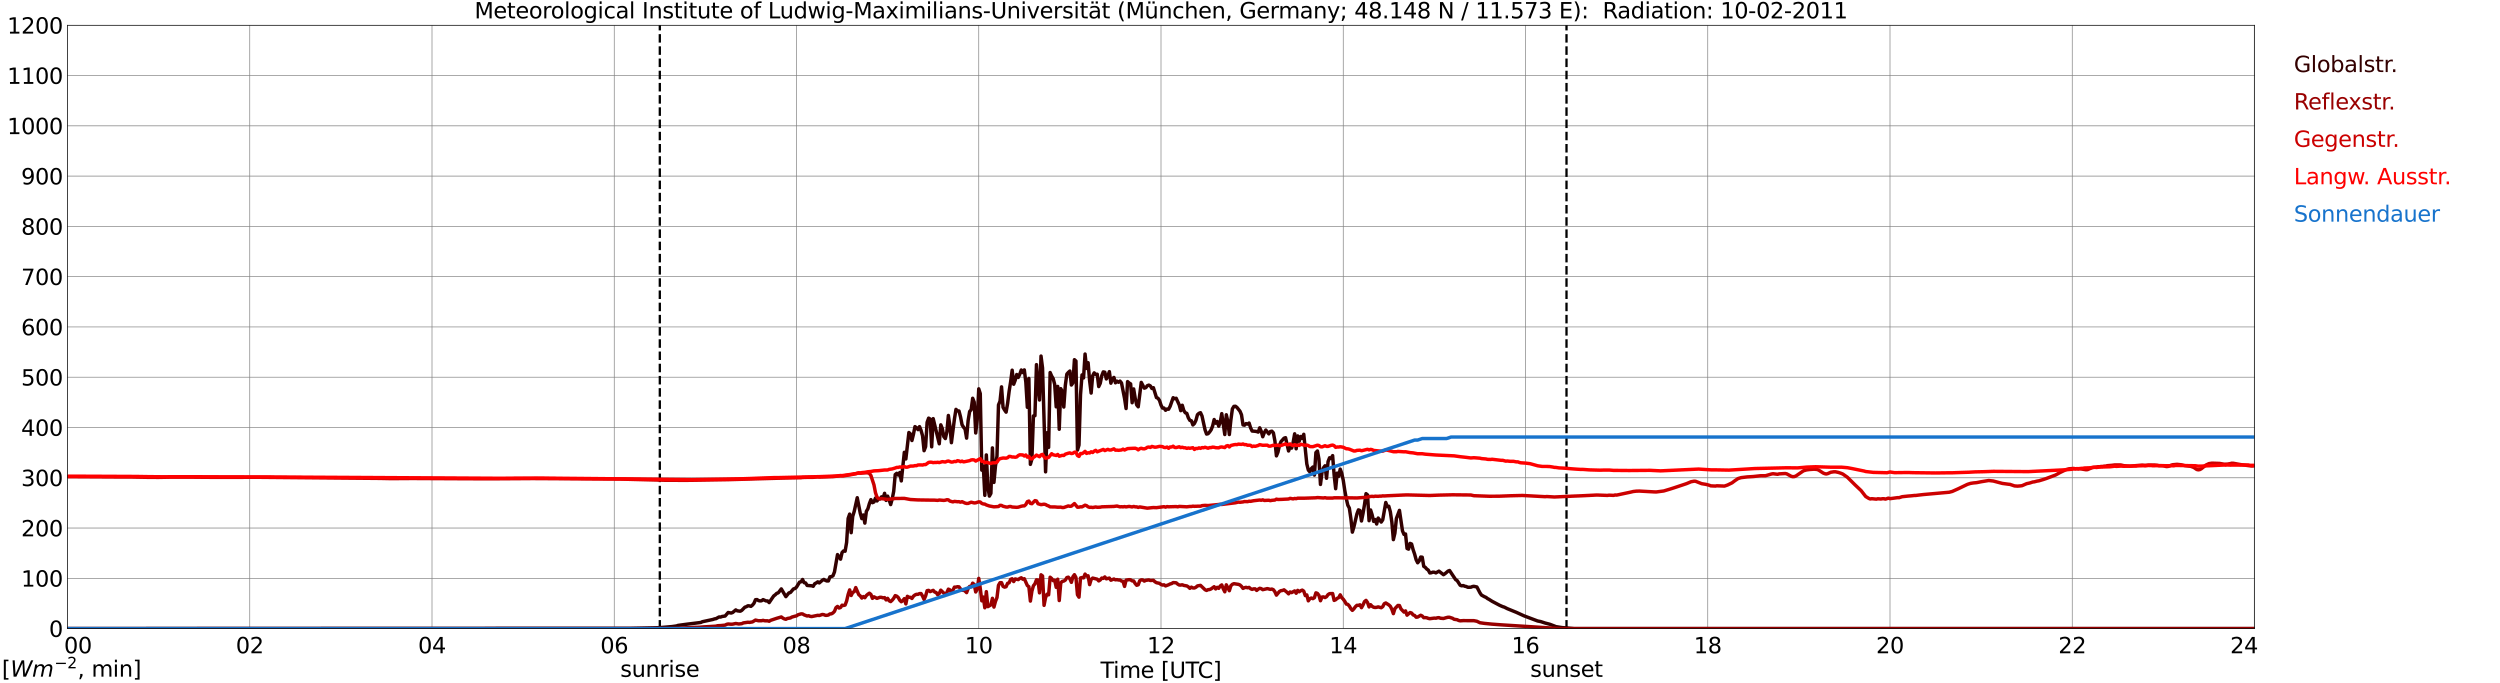 <?xml version="1.0" encoding="utf-8" standalone="no"?>
<!DOCTYPE svg PUBLIC "-//W3C//DTD SVG 1.1//EN"
  "http://www.w3.org/Graphics/SVG/1.1/DTD/svg11.dtd">
<svg xmlns:xlink="http://www.w3.org/1999/xlink" width="1085.4pt" height="296.64pt" viewBox="0 0 1085.4 296.64" xmlns="http://www.w3.org/2000/svg" version="1.1">
 <defs>
  <style type="text/css">*{stroke-linejoin: round; stroke-linecap: butt}</style>
 </defs>
 <g id="figure_1">
  <g id="patch_1">
   <path d="M 0 296.64 
L 1085.4 296.64 
L 1085.4 0 
L 0 0 
z
" style="fill: #ffffff"/>
  </g>
  <g id="axes_1">
   <g id="patch_2">
    <path d="M 29.306 272.909 
L 978.814 272.909 
L 978.814 10.976 
L 29.306 10.976 
z
" style="fill: #ffffff"/>
   </g>
   <g id="patch_3">
    <path d="M 978.814 272.909 
L 978.814 272.909 
L 978.814 10.976 
L 978.814 10.976 
z
" clip-path="url(#pcd4f317aa2)" style="fill: #d3d3d3; opacity: 0.25; stroke: #d3d3d3; stroke-linejoin: miter"/>
   </g>
   <g id="matplotlib.axis_1">
    <g id="xtick_1">
     <g id="line2d_1">
      <path d="M 29.306 272.909 
L 29.306 10.976 
" clip-path="url(#pcd4f317aa2)" style="fill: none; stroke: #808080; stroke-width: 0.3; stroke-linecap: square"/>
     </g>
     <g id="line2d_2"/>
     <g id="text_1">
      <!--    00 -->
      <g transform="translate(18.733 283.627) scale(0.095 -0.095)">
       <defs>
        <path id="DejaVuSans-20" transform="scale(0.016)"/>
        <path id="DejaVuSans-30" d="M 2034 4250 
Q 1547 4250 1301 3770 
Q 1056 3291 1056 2328 
Q 1056 1369 1301 889 
Q 1547 409 2034 409 
Q 2525 409 2770 889 
Q 3016 1369 3016 2328 
Q 3016 3291 2770 3770 
Q 2525 4250 2034 4250 
z
M 2034 4750 
Q 2819 4750 3233 4129 
Q 3647 3509 3647 2328 
Q 3647 1150 3233 529 
Q 2819 -91 2034 -91 
Q 1250 -91 836 529 
Q 422 1150 422 2328 
Q 422 3509 836 4129 
Q 1250 4750 2034 4750 
z
" transform="scale(0.016)"/>
       </defs>
       <use xlink:href="#DejaVuSans-20"/>
       <use xlink:href="#DejaVuSans-20" transform="translate(31.787 0)"/>
       <use xlink:href="#DejaVuSans-20" transform="translate(63.574 0)"/>
       <use xlink:href="#DejaVuSans-30" transform="translate(95.361 0)"/>
       <use xlink:href="#DejaVuSans-30" transform="translate(158.984 0)"/>
      </g>
     </g>
    </g>
    <g id="xtick_2">
     <g id="line2d_3">
      <path d="M 108.431 272.909 
L 108.431 10.976 
" clip-path="url(#pcd4f317aa2)" style="fill: none; stroke: #808080; stroke-width: 0.3; stroke-linecap: square"/>
     </g>
     <g id="line2d_4"/>
     <g id="text_2">
      <!-- 02 -->
      <g transform="translate(102.387 283.627) scale(0.095 -0.095)">
       <defs>
        <path id="DejaVuSans-32" d="M 1228 531 
L 3431 531 
L 3431 0 
L 469 0 
L 469 531 
Q 828 903 1448 1529 
Q 2069 2156 2228 2338 
Q 2531 2678 2651 2914 
Q 2772 3150 2772 3378 
Q 2772 3750 2511 3984 
Q 2250 4219 1831 4219 
Q 1534 4219 1204 4116 
Q 875 4013 500 3803 
L 500 4441 
Q 881 4594 1212 4672 
Q 1544 4750 1819 4750 
Q 2544 4750 2975 4387 
Q 3406 4025 3406 3419 
Q 3406 3131 3298 2873 
Q 3191 2616 2906 2266 
Q 2828 2175 2409 1742 
Q 1991 1309 1228 531 
z
" transform="scale(0.016)"/>
       </defs>
       <use xlink:href="#DejaVuSans-30"/>
       <use xlink:href="#DejaVuSans-32" transform="translate(63.623 0)"/>
      </g>
     </g>
    </g>
    <g id="xtick_3">
     <g id="line2d_5">
      <path d="M 187.557 272.909 
L 187.557 10.976 
" clip-path="url(#pcd4f317aa2)" style="fill: none; stroke: #808080; stroke-width: 0.3; stroke-linecap: square"/>
     </g>
     <g id="line2d_6"/>
     <g id="text_3">
      <!-- 04 -->
      <g transform="translate(181.513 283.627) scale(0.095 -0.095)">
       <defs>
        <path id="DejaVuSans-34" d="M 2419 4116 
L 825 1625 
L 2419 1625 
L 2419 4116 
z
M 2253 4666 
L 3047 4666 
L 3047 1625 
L 3713 1625 
L 3713 1100 
L 3047 1100 
L 3047 0 
L 2419 0 
L 2419 1100 
L 313 1100 
L 313 1709 
L 2253 4666 
z
" transform="scale(0.016)"/>
       </defs>
       <use xlink:href="#DejaVuSans-30"/>
       <use xlink:href="#DejaVuSans-34" transform="translate(63.623 0)"/>
      </g>
     </g>
    </g>
    <g id="xtick_4">
     <g id="line2d_7">
      <path d="M 266.683 272.909 
L 266.683 10.976 
" clip-path="url(#pcd4f317aa2)" style="fill: none; stroke: #808080; stroke-width: 0.3; stroke-linecap: square"/>
     </g>
     <g id="line2d_8"/>
     <g id="text_4">
      <!-- 06 -->
      <g transform="translate(260.638 283.627) scale(0.095 -0.095)">
       <defs>
        <path id="DejaVuSans-36" d="M 2113 2584 
Q 1688 2584 1439 2293 
Q 1191 2003 1191 1497 
Q 1191 994 1439 701 
Q 1688 409 2113 409 
Q 2538 409 2786 701 
Q 3034 994 3034 1497 
Q 3034 2003 2786 2293 
Q 2538 2584 2113 2584 
z
M 3366 4563 
L 3366 3988 
Q 3128 4100 2886 4159 
Q 2644 4219 2406 4219 
Q 1781 4219 1451 3797 
Q 1122 3375 1075 2522 
Q 1259 2794 1537 2939 
Q 1816 3084 2150 3084 
Q 2853 3084 3261 2657 
Q 3669 2231 3669 1497 
Q 3669 778 3244 343 
Q 2819 -91 2113 -91 
Q 1303 -91 875 529 
Q 447 1150 447 2328 
Q 447 3434 972 4092 
Q 1497 4750 2381 4750 
Q 2619 4750 2861 4703 
Q 3103 4656 3366 4563 
z
" transform="scale(0.016)"/>
       </defs>
       <use xlink:href="#DejaVuSans-30"/>
       <use xlink:href="#DejaVuSans-36" transform="translate(63.623 0)"/>
      </g>
     </g>
    </g>
    <g id="xtick_5">
     <g id="line2d_9">
      <path d="M 345.808 272.909 
L 345.808 10.976 
" clip-path="url(#pcd4f317aa2)" style="fill: none; stroke: #808080; stroke-width: 0.3; stroke-linecap: square"/>
     </g>
     <g id="line2d_10"/>
     <g id="text_5">
      <!-- 08 -->
      <g transform="translate(339.764 283.627) scale(0.095 -0.095)">
       <defs>
        <path id="DejaVuSans-38" d="M 2034 2216 
Q 1584 2216 1326 1975 
Q 1069 1734 1069 1313 
Q 1069 891 1326 650 
Q 1584 409 2034 409 
Q 2484 409 2743 651 
Q 3003 894 3003 1313 
Q 3003 1734 2745 1975 
Q 2488 2216 2034 2216 
z
M 1403 2484 
Q 997 2584 770 2862 
Q 544 3141 544 3541 
Q 544 4100 942 4425 
Q 1341 4750 2034 4750 
Q 2731 4750 3128 4425 
Q 3525 4100 3525 3541 
Q 3525 3141 3298 2862 
Q 3072 2584 2669 2484 
Q 3125 2378 3379 2068 
Q 3634 1759 3634 1313 
Q 3634 634 3220 271 
Q 2806 -91 2034 -91 
Q 1263 -91 848 271 
Q 434 634 434 1313 
Q 434 1759 690 2068 
Q 947 2378 1403 2484 
z
M 1172 3481 
Q 1172 3119 1398 2916 
Q 1625 2713 2034 2713 
Q 2441 2713 2670 2916 
Q 2900 3119 2900 3481 
Q 2900 3844 2670 4047 
Q 2441 4250 2034 4250 
Q 1625 4250 1398 4047 
Q 1172 3844 1172 3481 
z
" transform="scale(0.016)"/>
       </defs>
       <use xlink:href="#DejaVuSans-30"/>
       <use xlink:href="#DejaVuSans-38" transform="translate(63.623 0)"/>
      </g>
     </g>
    </g>
    <g id="xtick_6">
     <g id="line2d_11">
      <path d="M 424.934 272.909 
L 424.934 10.976 
" clip-path="url(#pcd4f317aa2)" style="fill: none; stroke: #808080; stroke-width: 0.3; stroke-linecap: square"/>
     </g>
     <g id="line2d_12"/>
     <g id="text_6">
      <!-- 10 -->
      <g transform="translate(418.89 283.627) scale(0.095 -0.095)">
       <defs>
        <path id="DejaVuSans-31" d="M 794 531 
L 1825 531 
L 1825 4091 
L 703 3866 
L 703 4441 
L 1819 4666 
L 2450 4666 
L 2450 531 
L 3481 531 
L 3481 0 
L 794 0 
L 794 531 
z
" transform="scale(0.016)"/>
       </defs>
       <use xlink:href="#DejaVuSans-31"/>
       <use xlink:href="#DejaVuSans-30" transform="translate(63.623 0)"/>
      </g>
     </g>
    </g>
    <g id="xtick_7">
     <g id="line2d_13">
      <path d="M 504.06 272.909 
L 504.06 10.976 
" clip-path="url(#pcd4f317aa2)" style="fill: none; stroke: #808080; stroke-width: 0.3; stroke-linecap: square"/>
     </g>
     <g id="line2d_14"/>
     <g id="text_7">
      <!-- 12 -->
      <g transform="translate(498.015 283.627) scale(0.095 -0.095)">
       <use xlink:href="#DejaVuSans-31"/>
       <use xlink:href="#DejaVuSans-32" transform="translate(63.623 0)"/>
      </g>
     </g>
    </g>
    <g id="xtick_8">
     <g id="line2d_15">
      <path d="M 583.185 272.909 
L 583.185 10.976 
" clip-path="url(#pcd4f317aa2)" style="fill: none; stroke: #808080; stroke-width: 0.3; stroke-linecap: square"/>
     </g>
     <g id="line2d_16"/>
     <g id="text_8">
      <!-- 14 -->
      <g transform="translate(577.141 283.627) scale(0.095 -0.095)">
       <use xlink:href="#DejaVuSans-31"/>
       <use xlink:href="#DejaVuSans-34" transform="translate(63.623 0)"/>
      </g>
     </g>
    </g>
    <g id="xtick_9">
     <g id="line2d_17">
      <path d="M 662.311 272.909 
L 662.311 10.976 
" clip-path="url(#pcd4f317aa2)" style="fill: none; stroke: #808080; stroke-width: 0.3; stroke-linecap: square"/>
     </g>
     <g id="line2d_18"/>
     <g id="text_9">
      <!-- 16 -->
      <g transform="translate(656.267 283.627) scale(0.095 -0.095)">
       <use xlink:href="#DejaVuSans-31"/>
       <use xlink:href="#DejaVuSans-36" transform="translate(63.623 0)"/>
      </g>
     </g>
    </g>
    <g id="xtick_10">
     <g id="line2d_19">
      <path d="M 741.437 272.909 
L 741.437 10.976 
" clip-path="url(#pcd4f317aa2)" style="fill: none; stroke: #808080; stroke-width: 0.3; stroke-linecap: square"/>
     </g>
     <g id="line2d_20"/>
     <g id="text_10">
      <!-- 18 -->
      <g transform="translate(735.392 283.627) scale(0.095 -0.095)">
       <use xlink:href="#DejaVuSans-31"/>
       <use xlink:href="#DejaVuSans-38" transform="translate(63.623 0)"/>
      </g>
     </g>
    </g>
    <g id="xtick_11">
     <g id="line2d_21">
      <path d="M 820.562 272.909 
L 820.562 10.976 
" clip-path="url(#pcd4f317aa2)" style="fill: none; stroke: #808080; stroke-width: 0.3; stroke-linecap: square"/>
     </g>
     <g id="line2d_22"/>
     <g id="text_11">
      <!-- 20 -->
      <g transform="translate(814.518 283.627) scale(0.095 -0.095)">
       <use xlink:href="#DejaVuSans-32"/>
       <use xlink:href="#DejaVuSans-30" transform="translate(63.623 0)"/>
      </g>
     </g>
    </g>
    <g id="xtick_12">
     <g id="line2d_23">
      <path d="M 899.688 272.909 
L 899.688 10.976 
" clip-path="url(#pcd4f317aa2)" style="fill: none; stroke: #808080; stroke-width: 0.3; stroke-linecap: square"/>
     </g>
     <g id="line2d_24"/>
     <g id="text_12">
      <!-- 22 -->
      <g transform="translate(893.644 283.627) scale(0.095 -0.095)">
       <use xlink:href="#DejaVuSans-32"/>
       <use xlink:href="#DejaVuSans-32" transform="translate(63.623 0)"/>
      </g>
     </g>
    </g>
    <g id="xtick_13">
     <g id="line2d_25">
      <path d="M 978.814 272.909 
L 978.814 10.976 
" clip-path="url(#pcd4f317aa2)" style="fill: none; stroke: #808080; stroke-width: 0.3; stroke-linecap: square"/>
     </g>
     <g id="line2d_26"/>
     <g id="text_13">
      <!-- 24    -->
      <g transform="translate(968.241 283.627) scale(0.095 -0.095)">
       <use xlink:href="#DejaVuSans-32"/>
       <use xlink:href="#DejaVuSans-34" transform="translate(63.623 0)"/>
       <use xlink:href="#DejaVuSans-20" transform="translate(127.246 0)"/>
       <use xlink:href="#DejaVuSans-20" transform="translate(159.033 0)"/>
       <use xlink:href="#DejaVuSans-20" transform="translate(190.82 0)"/>
      </g>
     </g>
    </g>
    <g id="text_14">
     <!-- Time [UTC] -->
     <g transform="translate(477.806 294.322) scale(0.095 -0.095)">
      <defs>
       <path id="DejaVuSans-54" d="M -19 4666 
L 3928 4666 
L 3928 4134 
L 2272 4134 
L 2272 0 
L 1638 0 
L 1638 4134 
L -19 4134 
L -19 4666 
z
" transform="scale(0.016)"/>
       <path id="DejaVuSans-69" d="M 603 3500 
L 1178 3500 
L 1178 0 
L 603 0 
L 603 3500 
z
M 603 4863 
L 1178 4863 
L 1178 4134 
L 603 4134 
L 603 4863 
z
" transform="scale(0.016)"/>
       <path id="DejaVuSans-6d" d="M 3328 2828 
Q 3544 3216 3844 3400 
Q 4144 3584 4550 3584 
Q 5097 3584 5394 3201 
Q 5691 2819 5691 2113 
L 5691 0 
L 5113 0 
L 5113 2094 
Q 5113 2597 4934 2840 
Q 4756 3084 4391 3084 
Q 3944 3084 3684 2787 
Q 3425 2491 3425 1978 
L 3425 0 
L 2847 0 
L 2847 2094 
Q 2847 2600 2669 2842 
Q 2491 3084 2119 3084 
Q 1678 3084 1418 2786 
Q 1159 2488 1159 1978 
L 1159 0 
L 581 0 
L 581 3500 
L 1159 3500 
L 1159 2956 
Q 1356 3278 1631 3431 
Q 1906 3584 2284 3584 
Q 2666 3584 2933 3390 
Q 3200 3197 3328 2828 
z
" transform="scale(0.016)"/>
       <path id="DejaVuSans-65" d="M 3597 1894 
L 3597 1613 
L 953 1613 
Q 991 1019 1311 708 
Q 1631 397 2203 397 
Q 2534 397 2845 478 
Q 3156 559 3463 722 
L 3463 178 
Q 3153 47 2828 -22 
Q 2503 -91 2169 -91 
Q 1331 -91 842 396 
Q 353 884 353 1716 
Q 353 2575 817 3079 
Q 1281 3584 2069 3584 
Q 2775 3584 3186 3129 
Q 3597 2675 3597 1894 
z
M 3022 2063 
Q 3016 2534 2758 2815 
Q 2500 3097 2075 3097 
Q 1594 3097 1305 2825 
Q 1016 2553 972 2059 
L 3022 2063 
z
" transform="scale(0.016)"/>
       <path id="DejaVuSans-5b" d="M 550 4863 
L 1875 4863 
L 1875 4416 
L 1125 4416 
L 1125 -397 
L 1875 -397 
L 1875 -844 
L 550 -844 
L 550 4863 
z
" transform="scale(0.016)"/>
       <path id="DejaVuSans-55" d="M 556 4666 
L 1191 4666 
L 1191 1831 
Q 1191 1081 1462 751 
Q 1734 422 2344 422 
Q 2950 422 3222 751 
Q 3494 1081 3494 1831 
L 3494 4666 
L 4128 4666 
L 4128 1753 
Q 4128 841 3676 375 
Q 3225 -91 2344 -91 
Q 1459 -91 1007 375 
Q 556 841 556 1753 
L 556 4666 
z
" transform="scale(0.016)"/>
       <path id="DejaVuSans-43" d="M 4122 4306 
L 4122 3641 
Q 3803 3938 3442 4084 
Q 3081 4231 2675 4231 
Q 1875 4231 1450 3742 
Q 1025 3253 1025 2328 
Q 1025 1406 1450 917 
Q 1875 428 2675 428 
Q 3081 428 3442 575 
Q 3803 722 4122 1019 
L 4122 359 
Q 3791 134 3420 21 
Q 3050 -91 2638 -91 
Q 1578 -91 968 557 
Q 359 1206 359 2328 
Q 359 3453 968 4101 
Q 1578 4750 2638 4750 
Q 3056 4750 3426 4639 
Q 3797 4528 4122 4306 
z
" transform="scale(0.016)"/>
       <path id="DejaVuSans-5d" d="M 1947 4863 
L 1947 -844 
L 622 -844 
L 622 -397 
L 1369 -397 
L 1369 4416 
L 622 4416 
L 622 4863 
L 1947 4863 
z
" transform="scale(0.016)"/>
      </defs>
      <use xlink:href="#DejaVuSans-54"/>
      <use xlink:href="#DejaVuSans-69" transform="translate(57.959 0)"/>
      <use xlink:href="#DejaVuSans-6d" transform="translate(85.742 0)"/>
      <use xlink:href="#DejaVuSans-65" transform="translate(183.154 0)"/>
      <use xlink:href="#DejaVuSans-20" transform="translate(244.678 0)"/>
      <use xlink:href="#DejaVuSans-5b" transform="translate(276.465 0)"/>
      <use xlink:href="#DejaVuSans-55" transform="translate(315.479 0)"/>
      <use xlink:href="#DejaVuSans-54" transform="translate(388.672 0)"/>
      <use xlink:href="#DejaVuSans-43" transform="translate(443.881 0)"/>
      <use xlink:href="#DejaVuSans-5d" transform="translate(513.705 0)"/>
     </g>
    </g>
   </g>
   <g id="matplotlib.axis_2">
    <g id="ytick_1">
     <g id="line2d_27">
      <path d="M 29.306 272.909 
L 978.814 272.909 
" clip-path="url(#pcd4f317aa2)" style="fill: none; stroke: #808080; stroke-width: 0.3; stroke-linecap: square"/>
     </g>
     <g id="line2d_28"/>
     <g id="text_15">
      <!-- 0 -->
      <g transform="translate(21.261 276.518) scale(0.095 -0.095)">
       <use xlink:href="#DejaVuSans-30"/>
      </g>
     </g>
    </g>
    <g id="ytick_2">
     <g id="line2d_29">
      <path d="M 29.306 251.081 
L 978.814 251.081 
" clip-path="url(#pcd4f317aa2)" style="fill: none; stroke: #808080; stroke-width: 0.3; stroke-linecap: square"/>
     </g>
     <g id="line2d_30"/>
     <g id="text_16">
      <!-- 100 -->
      <g transform="translate(9.173 254.69) scale(0.095 -0.095)">
       <use xlink:href="#DejaVuSans-31"/>
       <use xlink:href="#DejaVuSans-30" transform="translate(63.623 0)"/>
       <use xlink:href="#DejaVuSans-30" transform="translate(127.246 0)"/>
      </g>
     </g>
    </g>
    <g id="ytick_3">
     <g id="line2d_31">
      <path d="M 29.306 229.253 
L 978.814 229.253 
" clip-path="url(#pcd4f317aa2)" style="fill: none; stroke: #808080; stroke-width: 0.3; stroke-linecap: square"/>
     </g>
     <g id="line2d_32"/>
     <g id="text_17">
      <!-- 200 -->
      <g transform="translate(9.173 232.863) scale(0.095 -0.095)">
       <use xlink:href="#DejaVuSans-32"/>
       <use xlink:href="#DejaVuSans-30" transform="translate(63.623 0)"/>
       <use xlink:href="#DejaVuSans-30" transform="translate(127.246 0)"/>
      </g>
     </g>
    </g>
    <g id="ytick_4">
     <g id="line2d_33">
      <path d="M 29.306 207.426 
L 978.814 207.426 
" clip-path="url(#pcd4f317aa2)" style="fill: none; stroke: #808080; stroke-width: 0.3; stroke-linecap: square"/>
     </g>
     <g id="line2d_34"/>
     <g id="text_18">
      <!-- 300 -->
      <g transform="translate(9.173 211.035) scale(0.095 -0.095)">
       <defs>
        <path id="DejaVuSans-33" d="M 2597 2516 
Q 3050 2419 3304 2112 
Q 3559 1806 3559 1356 
Q 3559 666 3084 287 
Q 2609 -91 1734 -91 
Q 1441 -91 1130 -33 
Q 819 25 488 141 
L 488 750 
Q 750 597 1062 519 
Q 1375 441 1716 441 
Q 2309 441 2620 675 
Q 2931 909 2931 1356 
Q 2931 1769 2642 2001 
Q 2353 2234 1838 2234 
L 1294 2234 
L 1294 2753 
L 1863 2753 
Q 2328 2753 2575 2939 
Q 2822 3125 2822 3475 
Q 2822 3834 2567 4026 
Q 2313 4219 1838 4219 
Q 1578 4219 1281 4162 
Q 984 4106 628 3988 
L 628 4550 
Q 988 4650 1302 4700 
Q 1616 4750 1894 4750 
Q 2613 4750 3031 4423 
Q 3450 4097 3450 3541 
Q 3450 3153 3228 2886 
Q 3006 2619 2597 2516 
z
" transform="scale(0.016)"/>
       </defs>
       <use xlink:href="#DejaVuSans-33"/>
       <use xlink:href="#DejaVuSans-30" transform="translate(63.623 0)"/>
       <use xlink:href="#DejaVuSans-30" transform="translate(127.246 0)"/>
      </g>
     </g>
    </g>
    <g id="ytick_5">
     <g id="line2d_35">
      <path d="M 29.306 185.598 
L 978.814 185.598 
" clip-path="url(#pcd4f317aa2)" style="fill: none; stroke: #808080; stroke-width: 0.3; stroke-linecap: square"/>
     </g>
     <g id="line2d_36"/>
     <g id="text_19">
      <!-- 400 -->
      <g transform="translate(9.173 189.207) scale(0.095 -0.095)">
       <use xlink:href="#DejaVuSans-34"/>
       <use xlink:href="#DejaVuSans-30" transform="translate(63.623 0)"/>
       <use xlink:href="#DejaVuSans-30" transform="translate(127.246 0)"/>
      </g>
     </g>
    </g>
    <g id="ytick_6">
     <g id="line2d_37">
      <path d="M 29.306 163.77 
L 978.814 163.77 
" clip-path="url(#pcd4f317aa2)" style="fill: none; stroke: #808080; stroke-width: 0.3; stroke-linecap: square"/>
     </g>
     <g id="line2d_38"/>
     <g id="text_20">
      <!-- 500 -->
      <g transform="translate(9.173 167.379) scale(0.095 -0.095)">
       <defs>
        <path id="DejaVuSans-35" d="M 691 4666 
L 3169 4666 
L 3169 4134 
L 1269 4134 
L 1269 2991 
Q 1406 3038 1543 3061 
Q 1681 3084 1819 3084 
Q 2600 3084 3056 2656 
Q 3513 2228 3513 1497 
Q 3513 744 3044 326 
Q 2575 -91 1722 -91 
Q 1428 -91 1123 -41 
Q 819 9 494 109 
L 494 744 
Q 775 591 1075 516 
Q 1375 441 1709 441 
Q 2250 441 2565 725 
Q 2881 1009 2881 1497 
Q 2881 1984 2565 2268 
Q 2250 2553 1709 2553 
Q 1456 2553 1204 2497 
Q 953 2441 691 2322 
L 691 4666 
z
" transform="scale(0.016)"/>
       </defs>
       <use xlink:href="#DejaVuSans-35"/>
       <use xlink:href="#DejaVuSans-30" transform="translate(63.623 0)"/>
       <use xlink:href="#DejaVuSans-30" transform="translate(127.246 0)"/>
      </g>
     </g>
    </g>
    <g id="ytick_7">
     <g id="line2d_39">
      <path d="M 29.306 141.942 
L 978.814 141.942 
" clip-path="url(#pcd4f317aa2)" style="fill: none; stroke: #808080; stroke-width: 0.3; stroke-linecap: square"/>
     </g>
     <g id="line2d_40"/>
     <g id="text_21">
      <!-- 600 -->
      <g transform="translate(9.173 145.551) scale(0.095 -0.095)">
       <use xlink:href="#DejaVuSans-36"/>
       <use xlink:href="#DejaVuSans-30" transform="translate(63.623 0)"/>
       <use xlink:href="#DejaVuSans-30" transform="translate(127.246 0)"/>
      </g>
     </g>
    </g>
    <g id="ytick_8">
     <g id="line2d_41">
      <path d="M 29.306 120.114 
L 978.814 120.114 
" clip-path="url(#pcd4f317aa2)" style="fill: none; stroke: #808080; stroke-width: 0.3; stroke-linecap: square"/>
     </g>
     <g id="line2d_42"/>
     <g id="text_22">
      <!-- 700 -->
      <g transform="translate(9.173 123.724) scale(0.095 -0.095)">
       <defs>
        <path id="DejaVuSans-37" d="M 525 4666 
L 3525 4666 
L 3525 4397 
L 1831 0 
L 1172 0 
L 2766 4134 
L 525 4134 
L 525 4666 
z
" transform="scale(0.016)"/>
       </defs>
       <use xlink:href="#DejaVuSans-37"/>
       <use xlink:href="#DejaVuSans-30" transform="translate(63.623 0)"/>
       <use xlink:href="#DejaVuSans-30" transform="translate(127.246 0)"/>
      </g>
     </g>
    </g>
    <g id="ytick_9">
     <g id="line2d_43">
      <path d="M 29.306 98.287 
L 978.814 98.287 
" clip-path="url(#pcd4f317aa2)" style="fill: none; stroke: #808080; stroke-width: 0.3; stroke-linecap: square"/>
     </g>
     <g id="line2d_44"/>
     <g id="text_23">
      <!-- 800 -->
      <g transform="translate(9.173 101.896) scale(0.095 -0.095)">
       <use xlink:href="#DejaVuSans-38"/>
       <use xlink:href="#DejaVuSans-30" transform="translate(63.623 0)"/>
       <use xlink:href="#DejaVuSans-30" transform="translate(127.246 0)"/>
      </g>
     </g>
    </g>
    <g id="ytick_10">
     <g id="line2d_45">
      <path d="M 29.306 76.459 
L 978.814 76.459 
" clip-path="url(#pcd4f317aa2)" style="fill: none; stroke: #808080; stroke-width: 0.3; stroke-linecap: square"/>
     </g>
     <g id="line2d_46"/>
     <g id="text_24">
      <!-- 900 -->
      <g transform="translate(9.173 80.068) scale(0.095 -0.095)">
       <defs>
        <path id="DejaVuSans-39" d="M 703 97 
L 703 672 
Q 941 559 1184 500 
Q 1428 441 1663 441 
Q 2288 441 2617 861 
Q 2947 1281 2994 2138 
Q 2813 1869 2534 1725 
Q 2256 1581 1919 1581 
Q 1219 1581 811 2004 
Q 403 2428 403 3163 
Q 403 3881 828 4315 
Q 1253 4750 1959 4750 
Q 2769 4750 3195 4129 
Q 3622 3509 3622 2328 
Q 3622 1225 3098 567 
Q 2575 -91 1691 -91 
Q 1453 -91 1209 -44 
Q 966 3 703 97 
z
M 1959 2075 
Q 2384 2075 2632 2365 
Q 2881 2656 2881 3163 
Q 2881 3666 2632 3958 
Q 2384 4250 1959 4250 
Q 1534 4250 1286 3958 
Q 1038 3666 1038 3163 
Q 1038 2656 1286 2365 
Q 1534 2075 1959 2075 
z
" transform="scale(0.016)"/>
       </defs>
       <use xlink:href="#DejaVuSans-39"/>
       <use xlink:href="#DejaVuSans-30" transform="translate(63.623 0)"/>
       <use xlink:href="#DejaVuSans-30" transform="translate(127.246 0)"/>
      </g>
     </g>
    </g>
    <g id="ytick_11">
     <g id="line2d_47">
      <path d="M 29.306 54.631 
L 978.814 54.631 
" clip-path="url(#pcd4f317aa2)" style="fill: none; stroke: #808080; stroke-width: 0.3; stroke-linecap: square"/>
     </g>
     <g id="line2d_48"/>
     <g id="text_25">
      <!-- 1000 -->
      <g transform="translate(3.128 58.24) scale(0.095 -0.095)">
       <use xlink:href="#DejaVuSans-31"/>
       <use xlink:href="#DejaVuSans-30" transform="translate(63.623 0)"/>
       <use xlink:href="#DejaVuSans-30" transform="translate(127.246 0)"/>
       <use xlink:href="#DejaVuSans-30" transform="translate(190.869 0)"/>
      </g>
     </g>
    </g>
    <g id="ytick_12">
     <g id="line2d_49">
      <path d="M 29.306 32.803 
L 978.814 32.803 
" clip-path="url(#pcd4f317aa2)" style="fill: none; stroke: #808080; stroke-width: 0.3; stroke-linecap: square"/>
     </g>
     <g id="line2d_50"/>
     <g id="text_26">
      <!-- 1100 -->
      <g transform="translate(3.128 36.413) scale(0.095 -0.095)">
       <use xlink:href="#DejaVuSans-31"/>
       <use xlink:href="#DejaVuSans-31" transform="translate(63.623 0)"/>
       <use xlink:href="#DejaVuSans-30" transform="translate(127.246 0)"/>
       <use xlink:href="#DejaVuSans-30" transform="translate(190.869 0)"/>
      </g>
     </g>
    </g>
    <g id="ytick_13">
     <g id="line2d_51">
      <path d="M 29.306 10.976 
L 978.814 10.976 
" clip-path="url(#pcd4f317aa2)" style="fill: none; stroke: #808080; stroke-width: 0.3; stroke-linecap: square"/>
     </g>
     <g id="line2d_52"/>
     <g id="text_27">
      <!-- 1200 -->
      <g transform="translate(3.128 14.585) scale(0.095 -0.095)">
       <use xlink:href="#DejaVuSans-31"/>
       <use xlink:href="#DejaVuSans-32" transform="translate(63.623 0)"/>
       <use xlink:href="#DejaVuSans-30" transform="translate(127.246 0)"/>
       <use xlink:href="#DejaVuSans-30" transform="translate(190.869 0)"/>
      </g>
     </g>
    </g>
   </g>
   <g id="line2d_53">
    <path d="M 286.464 272.909 
L 286.464 10.976 
" clip-path="url(#pcd4f317aa2)" style="fill: none; stroke-dasharray: 3.7,1.6; stroke-dashoffset: 0; stroke: #000000"/>
   </g>
   <g id="line2d_54">
    <path d="M 680.114 272.909 
L 680.114 10.976 
" clip-path="url(#pcd4f317aa2)" style="fill: none; stroke-dasharray: 3.7,1.6; stroke-dashoffset: 0; stroke: #000000"/>
   </g>
   <g id="line2d_55">
    <path d="M 29.306 272.909 
L 273.936 272.815 
L 283.827 272.577 
L 286.464 272.492 
L 291.739 272.04 
L 293.717 271.761 
L 294.377 271.523 
L 298.333 270.986 
L 304.267 270.252 
L 304.927 269.929 
L 309.543 268.941 
L 310.202 268.703 
L 310.861 268.596 
L 312.18 267.864 
L 312.839 267.906 
L 313.499 267.648 
L 314.818 267.454 
L 316.136 265.926 
L 317.455 266.164 
L 318.114 265.904 
L 319.433 264.806 
L 320.093 265.195 
L 321.411 265.367 
L 322.071 264.979 
L 323.39 263.623 
L 324.049 263.407 
L 324.708 262.999 
L 325.368 263.064 
L 326.027 263.257 
L 326.686 262.72 
L 327.346 261.923 
L 328.005 260.373 
L 328.665 260.308 
L 329.324 260.759 
L 329.983 260.888 
L 330.643 260.825 
L 331.302 260.329 
L 332.621 260.91 
L 333.28 260.91 
L 333.94 261.622 
L 335.258 259.683 
L 335.918 258.736 
L 336.577 258.241 
L 337.236 257.597 
L 337.896 257.381 
L 339.215 255.68 
L 341.193 259.037 
L 342.512 257.402 
L 343.171 257.252 
L 344.49 255.68 
L 345.149 255.53 
L 345.808 254.905 
L 347.127 252.753 
L 347.787 252.581 
L 348.446 251.59 
L 349.105 252.967 
L 349.765 253.096 
L 350.424 254.174 
L 351.743 254.281 
L 352.402 254.325 
L 353.062 254.539 
L 353.721 253.419 
L 354.38 253.096 
L 355.04 252.622 
L 355.699 253.076 
L 357.018 251.935 
L 357.677 251.568 
L 358.337 251.978 
L 358.996 252.236 
L 359.655 252.214 
L 360.315 250.448 
L 360.974 250.319 
L 361.634 249.996 
L 362.293 248.318 
L 363.612 240.783 
L 364.93 242.765 
L 365.59 239.879 
L 366.249 239.191 
L 366.909 239.32 
L 367.568 235.487 
L 368.227 225.091 
L 368.887 223.196 
L 369.546 231.268 
L 370.206 224.209 
L 370.865 222.035 
L 372.184 216.093 
L 373.502 222.873 
L 374.162 225.156 
L 374.821 223.585 
L 375.481 227.114 
L 376.14 222.013 
L 376.799 220.915 
L 377.459 218.632 
L 378.118 216.932 
L 378.777 218.246 
L 379.437 217.944 
L 380.096 216.244 
L 380.756 217.492 
L 381.415 216.652 
L 382.074 216.608 
L 382.734 215.705 
L 383.393 216.222 
L 384.053 214.177 
L 384.712 217.255 
L 385.371 215.404 
L 386.031 217.041 
L 386.69 219.064 
L 387.349 216.674 
L 388.009 213.317 
L 388.668 206.039 
L 389.328 205.502 
L 389.987 206.256 
L 390.646 205.158 
L 391.306 208.796 
L 392.624 196.374 
L 393.284 199.26 
L 394.603 187.785 
L 395.262 188.368 
L 395.921 191.251 
L 396.581 188.54 
L 397.24 185.225 
L 397.899 185.698 
L 398.559 186.536 
L 399.218 185.225 
L 399.878 186.838 
L 400.537 189.206 
L 401.196 195.665 
L 401.856 193.943 
L 402.515 183.352 
L 403.175 181.542 
L 403.834 181.931 
L 404.493 193.986 
L 405.153 181.758 
L 407.79 192.672 
L 408.45 184.45 
L 409.109 186.063 
L 409.768 189.573 
L 410.428 190.411 
L 411.087 187.506 
L 411.746 180.381 
L 412.406 184.987 
L 413.065 192.198 
L 414.384 181.865 
L 415.043 177.733 
L 415.703 178.379 
L 416.362 178.443 
L 417.022 181.005 
L 417.681 184.406 
L 418.34 185.482 
L 419 186.301 
L 419.659 190.219 
L 420.318 182.618 
L 420.978 178.659 
L 421.637 177.884 
L 422.297 172.911 
L 422.956 174.568 
L 423.615 187.979 
L 424.275 182.125 
L 424.934 168.821 
L 425.593 170.888 
L 426.253 204.125 
L 426.912 202.337 
L 427.572 215.059 
L 428.231 197.516 
L 428.89 211.485 
L 429.55 215.382 
L 430.209 214.199 
L 430.869 194.46 
L 431.528 209.44 
L 432.187 202.381 
L 432.847 198.011 
L 433.506 175.795 
L 434.165 174.201 
L 434.825 167.961 
L 435.484 176.849 
L 436.144 178.013 
L 436.803 178.938 
L 437.462 175.149 
L 438.122 169.919 
L 438.781 165.721 
L 439.44 160.727 
L 440.1 166.819 
L 440.759 165.075 
L 441.419 162.6 
L 442.078 163.87 
L 442.737 162.513 
L 443.397 160.64 
L 444.056 161.738 
L 444.716 160.598 
L 445.375 165.935 
L 446.034 176.83 
L 446.694 164.3 
L 447.353 201.606 
L 448.012 199.323 
L 448.672 180.575 
L 449.331 180.466 
L 449.991 158.315 
L 450.65 167.228 
L 451.309 173.665 
L 451.969 154.591 
L 452.628 159.78 
L 453.947 204.856 
L 454.606 187.872 
L 455.266 194.244 
L 455.925 161.738 
L 456.584 163.268 
L 457.244 164.366 
L 457.903 166.883 
L 458.563 176.635 
L 459.222 167.767 
L 459.881 186.364 
L 460.541 168.736 
L 461.2 169.941 
L 461.859 176.72 
L 462.519 167.315 
L 463.178 162.428 
L 463.838 161.675 
L 464.497 161.094 
L 465.156 167.164 
L 465.816 166.239 
L 466.475 156.163 
L 467.134 156.765 
L 467.794 195.427 
L 468.453 193.231 
L 469.113 171.384 
L 469.772 162.772 
L 470.431 164.084 
L 471.091 153.71 
L 471.75 159.952 
L 472.409 157.477 
L 473.069 165.311 
L 473.728 170.65 
L 474.388 163.159 
L 475.047 161.888 
L 475.706 162.578 
L 476.366 162.471 
L 477.025 167.83 
L 477.685 166.409 
L 478.344 163.117 
L 479.003 161.458 
L 479.663 161.609 
L 480.322 164.517 
L 480.981 163.224 
L 481.641 161.351 
L 482.3 166.368 
L 482.96 164.451 
L 483.619 163.87 
L 484.278 166.195 
L 484.938 165.483 
L 485.597 165.957 
L 486.256 165.464 
L 486.916 166.28 
L 488.235 172.975 
L 488.894 177.367 
L 489.553 165.678 
L 490.213 166.28 
L 490.872 166.669 
L 491.532 174.848 
L 492.191 168.865 
L 492.85 172.868 
L 493.51 175.795 
L 494.169 176.613 
L 495.488 166.023 
L 496.807 168.52 
L 497.466 168.304 
L 498.125 167.444 
L 498.785 167.206 
L 499.444 167.551 
L 500.103 168.649 
L 500.763 168.325 
L 502.082 172.61 
L 502.741 172.89 
L 503.4 173.837 
L 504.06 175.882 
L 504.719 177.172 
L 505.379 177.172 
L 506.038 178.12 
L 506.697 177.583 
L 507.357 177.668 
L 508.016 176.419 
L 509.335 172.674 
L 509.994 173.106 
L 510.654 172.911 
L 511.972 175.795 
L 512.632 178.292 
L 513.291 175.946 
L 513.95 178.207 
L 514.61 179.218 
L 515.269 179.477 
L 515.929 181.392 
L 516.588 182.511 
L 517.247 182.684 
L 517.907 184.491 
L 518.566 183.867 
L 519.226 182.468 
L 519.885 180.058 
L 520.544 179.455 
L 521.204 179.176 
L 521.863 180.617 
L 523.182 186.602 
L 523.841 188.453 
L 524.501 188.302 
L 525.16 187.549 
L 525.819 186.602 
L 526.479 184.923 
L 527.138 182.147 
L 527.797 183.738 
L 528.457 182.985 
L 529.116 185.03 
L 529.776 183.308 
L 530.435 179.584 
L 531.754 188.647 
L 532.413 180.08 
L 533.073 182.985 
L 533.732 188.647 
L 534.391 182.383 
L 535.051 177.517 
L 535.71 176.441 
L 536.369 176.378 
L 537.029 176.871 
L 538.348 178.53 
L 539.007 180.08 
L 539.666 184.471 
L 540.326 184.6 
L 540.985 183.91 
L 541.644 184.127 
L 542.304 183.675 
L 542.963 185.761 
L 543.623 187.139 
L 544.941 187.248 
L 545.601 187.355 
L 546.26 187.593 
L 546.919 185.74 
L 547.579 187.226 
L 548.238 189.616 
L 548.898 187.85 
L 549.557 186.709 
L 550.876 188.368 
L 551.535 187.355 
L 552.195 187.204 
L 552.854 187.936 
L 553.513 191.445 
L 554.173 197.924 
L 554.832 196.311 
L 555.491 193.362 
L 556.151 191.747 
L 557.47 190.26 
L 558.129 190.024 
L 559.448 195.794 
L 560.107 193.921 
L 560.766 194.545 
L 561.426 192.113 
L 562.085 188.346 
L 562.745 194.846 
L 563.404 189.25 
L 564.063 191.552 
L 564.723 189.507 
L 565.382 190.326 
L 566.042 188.56 
L 567.36 201.412 
L 568.02 204.082 
L 568.679 204.856 
L 569.338 203.435 
L 569.998 202.767 
L 570.657 206.256 
L 571.317 196.483 
L 571.976 195.794 
L 572.635 199.367 
L 573.295 210.324 
L 573.954 205.114 
L 574.613 203.112 
L 575.273 202.231 
L 575.932 207.655 
L 576.592 200.399 
L 577.251 198.742 
L 577.91 199.022 
L 578.57 197.817 
L 579.229 206.234 
L 579.889 212.175 
L 580.548 205.415 
L 581.207 206.814 
L 581.867 203.671 
L 582.526 205.481 
L 583.185 208.515 
L 583.845 212.906 
L 584.504 216.48 
L 585.164 219.343 
L 585.823 220.57 
L 586.482 225.069 
L 587.142 231.032 
L 587.801 228.815 
L 589.12 223.133 
L 589.779 221.367 
L 590.439 221.646 
L 591.098 226.189 
L 591.757 222.96 
L 592.417 219.042 
L 593.076 214.327 
L 593.736 214.888 
L 594.395 226.06 
L 595.054 221.411 
L 595.714 223.497 
L 596.373 226.361 
L 597.032 225.564 
L 597.692 227.503 
L 598.351 224.918 
L 599.67 226.662 
L 600.329 225.671 
L 601.648 218.16 
L 602.307 219.946 
L 602.967 219.795 
L 603.626 222.185 
L 604.286 226.706 
L 604.945 234.282 
L 605.604 231.484 
L 606.264 225.091 
L 607.582 221.583 
L 608.901 230.473 
L 609.561 232.023 
L 610.22 231.829 
L 610.879 238.115 
L 611.539 238.417 
L 612.198 235.919 
L 612.858 236.199 
L 613.517 238.652 
L 614.176 240.591 
L 614.836 243.022 
L 615.495 244.336 
L 616.154 243.54 
L 616.814 241.839 
L 617.473 241.924 
L 618.133 245.886 
L 618.792 246.316 
L 619.451 247.069 
L 620.111 247.521 
L 620.77 248.748 
L 621.429 248.663 
L 622.089 248.405 
L 622.748 248.446 
L 623.408 248.726 
L 624.726 247.973 
L 626.705 249.503 
L 627.364 249.071 
L 628.683 247.951 
L 629.342 247.693 
L 631.98 251.655 
L 632.639 252.063 
L 633.958 254.109 
L 634.617 254.344 
L 635.276 254.216 
L 635.936 254.517 
L 636.595 254.648 
L 637.255 254.969 
L 638.573 254.949 
L 639.233 254.667 
L 639.892 254.56 
L 641.211 254.84 
L 642.53 257.381 
L 643.189 258.35 
L 644.508 259.081 
L 645.167 259.36 
L 645.827 259.878 
L 646.486 260.223 
L 647.805 261.061 
L 651.102 262.805 
L 652.42 263.385 
L 653.08 263.58 
L 654.399 264.248 
L 658.355 265.863 
L 661.652 267.369 
L 667.586 269.608 
L 668.905 269.866 
L 670.883 270.512 
L 672.861 271.027 
L 674.839 271.782 
L 675.499 272.062 
L 678.136 272.47 
L 683.411 272.909 
L 978.154 272.909 
L 978.154 272.909 
" clip-path="url(#pcd4f317aa2)" style="fill: none; stroke: #330000; stroke-width: 1.5; stroke-linecap: square"/>
   </g>
   <g id="line2d_56">
    <path d="M 29.306 272.909 
L 293.058 272.848 
L 296.355 272.634 
L 301.63 272.374 
L 303.608 272.333 
L 305.586 272.16 
L 307.564 272.053 
L 310.861 271.859 
L 311.521 271.665 
L 312.839 271.599 
L 314.818 271.407 
L 315.477 271.062 
L 316.136 270.912 
L 317.455 271.019 
L 318.114 270.975 
L 319.433 270.695 
L 320.752 270.912 
L 322.071 270.761 
L 322.73 270.438 
L 324.708 270.159 
L 325.368 270.222 
L 326.686 270.008 
L 328.005 269.211 
L 329.324 269.512 
L 330.643 269.491 
L 331.302 269.34 
L 331.961 269.512 
L 333.28 269.534 
L 333.94 269.726 
L 334.599 269.318 
L 337.236 268.436 
L 339.215 267.853 
L 339.874 268.349 
L 340.533 268.694 
L 341.193 268.866 
L 341.852 268.521 
L 343.171 268.286 
L 343.83 267.897 
L 345.149 267.53 
L 345.808 267.38 
L 346.468 266.906 
L 347.787 266.52 
L 348.446 266.542 
L 349.105 266.95 
L 350.424 267.445 
L 351.083 267.317 
L 351.743 267.596 
L 352.402 267.683 
L 355.04 267.144 
L 355.699 267.229 
L 357.018 266.777 
L 357.677 266.865 
L 358.337 267.144 
L 358.996 267.144 
L 359.655 267.015 
L 360.315 266.542 
L 360.974 266.498 
L 361.634 266.112 
L 362.293 265.422 
L 362.952 263.807 
L 363.612 263.291 
L 364.271 263.979 
L 364.93 263.765 
L 365.59 262.752 
L 366.249 262.881 
L 366.909 262.689 
L 367.568 260.945 
L 368.227 258.103 
L 368.887 256.101 
L 369.546 258.533 
L 370.206 257.221 
L 370.865 256.876 
L 371.524 255.11 
L 372.843 258.169 
L 373.502 258.727 
L 374.162 259.653 
L 374.821 259.007 
L 375.481 259.502 
L 376.14 258.555 
L 376.799 257.974 
L 377.459 257.544 
L 378.118 258.081 
L 378.777 259.782 
L 379.437 259.114 
L 380.756 259.782 
L 382.074 259.308 
L 382.734 259.352 
L 383.393 259.568 
L 384.053 259.459 
L 384.712 260.45 
L 385.371 259.782 
L 386.031 260.836 
L 386.69 261.181 
L 387.349 260.578 
L 388.009 259.76 
L 388.668 258.599 
L 389.328 258.834 
L 389.987 259.417 
L 390.646 260.6 
L 391.306 261.246 
L 391.965 260.751 
L 392.624 259.91 
L 393.284 262.194 
L 393.943 258.9 
L 394.603 259.308 
L 395.262 259.33 
L 395.921 259.825 
L 396.581 258.834 
L 397.24 258.319 
L 397.899 258.018 
L 398.559 258.038 
L 399.218 257.714 
L 399.878 257.695 
L 400.537 258.793 
L 401.196 260.255 
L 401.856 258.749 
L 402.515 256.446 
L 403.175 256.315 
L 403.834 256.854 
L 405.153 256.315 
L 405.812 257.049 
L 406.471 257.263 
L 407.131 258.254 
L 407.79 257.651 
L 408.45 256.23 
L 410.428 258.169 
L 411.087 257.241 
L 411.746 255.778 
L 412.406 256.08 
L 413.065 257.156 
L 413.725 256.23 
L 414.384 254.897 
L 415.043 254.897 
L 415.703 254.724 
L 416.362 254.787 
L 417.022 255.691 
L 417.681 256.296 
L 418.34 256.23 
L 419 256.617 
L 419.659 257.284 
L 420.318 255.521 
L 420.978 254.593 
L 421.637 254.724 
L 422.297 253.194 
L 422.956 253.733 
L 423.615 257.005 
L 424.275 255.822 
L 424.934 251.107 
L 425.593 255.477 
L 426.253 260.858 
L 426.912 259.223 
L 427.572 263.872 
L 428.231 256.876 
L 428.89 263.377 
L 430.209 262.624 
L 430.869 259.76 
L 431.528 263.571 
L 432.187 261.117 
L 432.847 259.437 
L 433.506 254.1 
L 434.165 252.98 
L 434.825 252.98 
L 435.484 254.573 
L 436.144 254.916 
L 436.803 254.724 
L 437.462 253.259 
L 438.122 253.024 
L 438.781 251.537 
L 439.44 251.28 
L 440.1 252.485 
L 440.759 251.365 
L 442.078 251.644 
L 442.737 251.151 
L 443.397 250.847 
L 444.056 251.472 
L 444.716 251.258 
L 446.034 254.229 
L 446.694 254.724 
L 447.353 260.967 
L 448.012 256.617 
L 448.672 254.314 
L 449.331 253.476 
L 449.991 251.732 
L 450.65 251.817 
L 451.309 257.394 
L 451.969 249.557 
L 452.628 250.073 
L 453.287 262.818 
L 453.947 259.417 
L 454.606 257.974 
L 455.266 258.254 
L 455.925 250.612 
L 456.584 251.171 
L 457.244 252.096 
L 457.903 251.904 
L 458.563 255.003 
L 459.222 251.472 
L 459.881 260.729 
L 460.541 253.087 
L 461.2 252.399 
L 461.859 252.268 
L 462.519 251.86 
L 463.178 250.762 
L 463.838 250.59 
L 464.497 251.321 
L 465.156 252.829 
L 465.816 250.417 
L 466.475 249.514 
L 467.134 250.741 
L 467.794 258.232 
L 468.453 259.266 
L 469.113 250.913 
L 469.772 250.741 
L 470.431 250.891 
L 471.091 249.256 
L 471.75 250.116 
L 472.409 249.987 
L 473.069 253.818 
L 473.728 251.603 
L 474.388 250.978 
L 476.366 251.452 
L 477.025 252.205 
L 477.685 251.795 
L 478.344 250.978 
L 479.003 251.107 
L 479.663 250.483 
L 480.322 251.302 
L 481.641 250.978 
L 482.3 251.904 
L 483.619 251.387 
L 484.278 251.753 
L 484.938 251.644 
L 485.597 251.817 
L 486.256 251.795 
L 486.916 252.268 
L 487.575 252.399 
L 488.235 254.593 
L 488.894 251.86 
L 490.213 251.666 
L 490.872 251.732 
L 491.532 252.205 
L 492.191 252.227 
L 492.85 253.345 
L 493.51 254.1 
L 494.169 253.884 
L 494.828 252.118 
L 495.488 251.753 
L 496.147 251.775 
L 496.807 252.29 
L 497.466 251.967 
L 498.785 251.775 
L 499.444 252.033 
L 500.763 251.945 
L 501.422 252.57 
L 502.082 252.98 
L 503.4 253.259 
L 504.06 253.755 
L 504.719 254.013 
L 505.379 253.906 
L 506.038 254.379 
L 507.357 253.884 
L 508.016 253.539 
L 508.675 253.366 
L 509.335 252.936 
L 510.654 253.024 
L 511.313 253.604 
L 511.972 253.991 
L 512.632 254.013 
L 513.291 253.884 
L 513.95 254.163 
L 515.269 254.379 
L 515.929 254.787 
L 516.588 255.433 
L 517.247 254.916 
L 517.907 255.261 
L 518.566 255.283 
L 519.226 254.96 
L 519.885 254.379 
L 521.204 254.141 
L 523.182 256.036 
L 523.841 256.337 
L 524.501 256.014 
L 525.16 255.951 
L 525.819 255.671 
L 527.138 254.724 
L 527.797 255.691 
L 528.457 255.003 
L 529.116 255.433 
L 529.776 254.423 
L 530.435 253.949 
L 531.094 255.628 
L 531.754 256.94 
L 532.413 253.906 
L 533.732 256.466 
L 534.391 254.314 
L 535.051 253.689 
L 535.71 253.41 
L 537.688 253.711 
L 538.348 253.969 
L 539.007 254.573 
L 539.666 255.455 
L 540.326 255.154 
L 540.985 254.982 
L 541.644 255.217 
L 542.304 255.025 
L 542.963 255.606 
L 543.623 255.885 
L 544.282 255.65 
L 544.941 255.65 
L 545.601 256.337 
L 546.26 255.8 
L 546.919 255.412 
L 547.579 255.562 
L 548.238 256.014 
L 549.557 255.713 
L 550.216 255.54 
L 551.535 255.885 
L 552.195 255.735 
L 552.854 256.036 
L 553.513 256.94 
L 554.173 258.382 
L 555.491 256.789 
L 556.151 256.446 
L 556.81 256.359 
L 557.47 256.08 
L 558.788 257.156 
L 559.448 257.824 
L 560.107 257.005 
L 560.766 257.284 
L 562.085 256.553 
L 562.745 257.564 
L 563.404 256.315 
L 564.063 256.92 
L 564.723 256.466 
L 565.382 256.208 
L 566.042 256.66 
L 566.701 258.577 
L 567.36 258.297 
L 568.02 260.858 
L 568.679 259.932 
L 569.338 259.631 
L 569.998 259.91 
L 570.657 259.502 
L 571.317 257.394 
L 571.976 257.629 
L 572.635 258.511 
L 573.295 260.816 
L 573.954 259.223 
L 574.613 259.135 
L 575.273 259.437 
L 575.932 259.05 
L 576.592 258.147 
L 577.251 257.736 
L 578.57 257.695 
L 579.229 260.666 
L 579.889 260.384 
L 580.548 259.782 
L 581.207 259.48 
L 581.867 258.254 
L 582.526 259.48 
L 583.185 260.148 
L 583.845 261.074 
L 584.504 262.257 
L 585.164 262.386 
L 585.823 263.119 
L 586.482 264.258 
L 587.142 264.992 
L 587.801 264.324 
L 588.46 263.42 
L 589.12 262.796 
L 589.779 262.818 
L 590.439 262.58 
L 591.098 263.828 
L 591.757 262.667 
L 592.417 261.181 
L 593.076 260.666 
L 593.736 261.591 
L 594.395 263.505 
L 595.054 262.538 
L 595.714 263.248 
L 596.373 263.634 
L 597.032 263.743 
L 597.692 263.678 
L 598.351 263.484 
L 599.67 263.85 
L 600.329 263.377 
L 600.989 262.106 
L 601.648 261.783 
L 602.967 262.624 
L 603.626 263.226 
L 604.286 264.54 
L 604.945 266.413 
L 605.604 264.258 
L 606.923 262.859 
L 607.582 262.903 
L 608.242 264.368 
L 609.561 265.745 
L 610.22 265.228 
L 610.879 267.079 
L 612.198 265.939 
L 612.858 266.153 
L 613.517 266.972 
L 614.176 267.21 
L 614.836 267.963 
L 615.495 267.897 
L 616.814 267.122 
L 617.473 267.445 
L 618.133 268.177 
L 618.792 268.135 
L 619.451 268.22 
L 620.111 268.478 
L 620.77 268.609 
L 622.089 268.436 
L 622.748 268.349 
L 623.408 268.414 
L 624.067 268.22 
L 624.726 268.155 
L 625.386 268.414 
L 626.705 268.521 
L 628.023 268.135 
L 628.683 267.984 
L 629.342 268.004 
L 630.661 268.436 
L 631.32 268.866 
L 632.639 269.061 
L 633.298 269.384 
L 633.958 269.534 
L 635.276 269.447 
L 638.573 269.469 
L 639.892 269.469 
L 641.211 269.726 
L 642.53 270.372 
L 644.508 270.652 
L 647.805 270.975 
L 651.761 271.276 
L 677.477 272.909 
L 978.154 272.909 
L 978.154 272.909 
" clip-path="url(#pcd4f317aa2)" style="fill: none; stroke: #990000; stroke-width: 1.5; stroke-linecap: square"/>
   </g>
   <g id="line2d_57">
    <path d="M 29.306 206.965 
L 31.284 206.982 
L 49.087 207.081 
L 53.043 207.109 
L 56.34 207.087 
L 64.253 207.238 
L 68.869 207.262 
L 74.803 207.144 
L 85.353 207.172 
L 87.991 207.212 
L 89.969 207.218 
L 93.266 207.249 
L 103.156 207.238 
L 111.069 207.205 
L 129.532 207.375 
L 165.138 207.701 
L 169.754 207.799 
L 176.348 207.757 
L 178.985 207.738 
L 198.107 207.832 
L 201.404 207.858 
L 214.592 207.88 
L 229.757 207.783 
L 231.736 207.762 
L 233.714 207.805 
L 237.011 207.801 
L 269.32 207.997 
L 272.617 208.083 
L 288.442 208.502 
L 292.399 208.504 
L 295.696 208.55 
L 299.652 208.526 
L 316.136 208.253 
L 339.874 207.567 
L 347.787 207.404 
L 348.446 207.305 
L 349.765 207.26 
L 351.743 207.236 
L 353.062 207.231 
L 355.04 207.059 
L 355.699 207.133 
L 358.996 207.037 
L 361.634 206.937 
L 363.612 206.718 
L 364.93 206.585 
L 366.249 206.607 
L 370.206 205.948 
L 372.843 205.315 
L 373.502 205.437 
L 376.14 205.267 
L 376.799 205.306 
L 377.459 205.524 
L 378.118 206.437 
L 379.437 210.51 
L 380.096 213.902 
L 380.756 215.858 
L 381.415 216.486 
L 382.074 216.543 
L 382.734 216.486 
L 385.371 216.831 
L 388.668 216.425 
L 392.624 216.381 
L 395.262 216.864 
L 398.559 217.049 
L 403.834 217.13 
L 405.812 217.15 
L 407.131 217.252 
L 407.79 217.086 
L 409.768 217.259 
L 410.428 217.167 
L 411.087 216.956 
L 411.746 217.019 
L 412.406 217.545 
L 413.725 217.909 
L 414.384 217.682 
L 415.703 217.833 
L 416.362 217.807 
L 417.022 218.038 
L 417.681 217.802 
L 419 218.42 
L 419.659 218.58 
L 420.318 218.564 
L 421.637 218.029 
L 422.956 218.357 
L 423.615 218.302 
L 424.934 217.883 
L 425.593 217.955 
L 426.253 218.56 
L 426.912 218.802 
L 427.572 218.857 
L 428.231 219.234 
L 429.55 219.682 
L 431.528 220.046 
L 433.506 219.911 
L 434.165 219.391 
L 434.825 219.437 
L 435.484 219.791 
L 436.803 220.125 
L 437.462 220.158 
L 438.122 219.926 
L 438.781 219.894 
L 439.44 220.125 
L 441.419 220.26 
L 442.078 220.197 
L 443.397 219.789 
L 444.056 219.651 
L 444.716 219.634 
L 445.375 219.051 
L 446.034 217.805 
L 446.694 217.538 
L 447.353 218.553 
L 448.012 218.686 
L 449.331 217.348 
L 449.991 217.492 
L 450.65 218.7 
L 451.969 219.097 
L 453.287 218.903 
L 453.947 219.044 
L 454.606 219.435 
L 455.266 219.667 
L 455.925 220.077 
L 457.903 220.081 
L 459.222 220.214 
L 460.541 220.182 
L 461.2 220.354 
L 461.859 220.337 
L 463.838 219.647 
L 464.497 219.822 
L 465.156 219.752 
L 466.475 218.632 
L 467.794 220.21 
L 468.453 220.186 
L 469.113 220.035 
L 469.772 220.062 
L 471.091 219.337 
L 471.75 219.544 
L 472.409 220.042 
L 473.069 220.282 
L 473.728 220.212 
L 474.388 220.345 
L 475.706 220.103 
L 476.366 220.245 
L 477.685 220.195 
L 478.344 220.044 
L 483.619 219.878 
L 484.938 219.697 
L 486.256 220.057 
L 486.916 219.987 
L 487.575 220.059 
L 488.235 219.939 
L 488.894 220.081 
L 490.213 219.861 
L 491.532 220.103 
L 492.191 219.87 
L 492.85 220.064 
L 493.51 220.053 
L 494.169 220.304 
L 494.828 220.083 
L 498.125 220.627 
L 500.103 220.413 
L 500.763 220.356 
L 502.082 220.409 
L 505.379 219.976 
L 506.038 220.193 
L 506.697 219.939 
L 507.357 220.035 
L 510.654 219.933 
L 511.313 220.055 
L 511.972 219.865 
L 515.269 220.038 
L 516.588 219.88 
L 517.247 219.896 
L 517.907 219.754 
L 518.566 219.826 
L 520.544 219.754 
L 521.204 219.789 
L 521.863 219.527 
L 523.182 219.409 
L 524.501 219.49 
L 529.776 218.961 
L 530.435 219.023 
L 535.051 218.451 
L 536.369 218.285 
L 537.688 217.981 
L 538.348 218.069 
L 539.666 217.916 
L 540.326 217.748 
L 541.644 217.798 
L 542.304 217.606 
L 542.963 217.656 
L 544.282 217.396 
L 546.919 217.089 
L 547.579 217.2 
L 548.238 217.004 
L 548.898 217.281 
L 550.876 217.178 
L 551.535 217.375 
L 552.195 217.222 
L 553.513 217.102 
L 554.173 216.709 
L 554.832 216.853 
L 556.151 216.818 
L 559.448 216.65 
L 560.107 216.355 
L 561.426 216.608 
L 562.085 216.405 
L 562.745 216.51 
L 563.404 216.292 
L 564.723 216.305 
L 566.042 216.307 
L 571.317 216.126 
L 571.976 216.019 
L 574.613 216.2 
L 575.273 216.071 
L 575.932 216.231 
L 578.57 216.246 
L 579.229 216.122 
L 583.845 216.15 
L 584.504 216.235 
L 585.164 216.126 
L 589.12 216.198 
L 593.736 215.849 
L 594.395 215.626 
L 595.714 215.469 
L 596.373 215.572 
L 597.032 215.428 
L 598.351 215.482 
L 599.011 215.39 
L 599.67 215.414 
L 600.329 215.281 
L 600.989 215.329 
L 602.307 215.24 
L 609.561 214.912 
L 610.879 214.867 
L 620.77 215.122 
L 624.726 214.96 
L 630.661 214.825 
L 638.573 214.908 
L 639.892 215.214 
L 646.486 215.452 
L 649.123 215.443 
L 651.102 215.421 
L 655.717 215.242 
L 660.992 215.109 
L 670.883 215.644 
L 671.542 215.574 
L 674.839 215.77 
L 683.411 215.382 
L 685.389 215.303 
L 687.368 215.216 
L 693.302 214.919 
L 697.918 215.091 
L 698.577 214.982 
L 700.555 215.076 
L 701.215 214.899 
L 701.874 214.954 
L 707.808 213.697 
L 709.127 213.387 
L 710.446 213.24 
L 711.765 213.203 
L 717.699 213.537 
L 719.018 213.596 
L 722.315 213.164 
L 724.952 212.376 
L 726.93 211.745 
L 732.205 209.984 
L 734.184 209.156 
L 735.502 208.91 
L 736.162 208.953 
L 738.799 209.995 
L 740.777 210.316 
L 742.096 210.68 
L 742.756 210.94 
L 744.734 211.029 
L 745.393 210.916 
L 748.69 211.038 
L 750.009 210.586 
L 751.987 209.624 
L 753.306 208.635 
L 754.624 207.759 
L 755.943 207.367 
L 758.581 207.05 
L 759.899 206.974 
L 761.218 206.889 
L 764.515 206.531 
L 766.493 206.55 
L 769.131 205.782 
L 769.79 205.679 
L 771.768 205.926 
L 772.428 205.732 
L 775.065 205.585 
L 775.725 205.719 
L 777.703 206.803 
L 778.362 206.954 
L 779.021 206.91 
L 779.681 206.679 
L 782.978 204.411 
L 784.296 204.025 
L 785.615 203.848 
L 787.593 203.71 
L 788.912 203.828 
L 789.572 204.088 
L 791.55 205.374 
L 792.209 205.644 
L 792.868 205.788 
L 793.528 205.631 
L 794.847 205.033 
L 796.165 204.832 
L 796.825 204.821 
L 798.143 205.101 
L 799.462 205.544 
L 800.122 205.843 
L 802.1 207.236 
L 805.397 210.521 
L 808.034 213.016 
L 810.012 215.567 
L 811.331 216.375 
L 811.99 216.635 
L 812.65 216.51 
L 814.628 216.711 
L 815.287 216.541 
L 816.606 216.65 
L 817.265 216.523 
L 817.925 216.517 
L 818.584 216.696 
L 819.903 216.259 
L 820.562 216.504 
L 823.859 216.058 
L 824.519 216.074 
L 825.837 215.648 
L 828.475 215.366 
L 829.794 215.262 
L 831.112 215.113 
L 831.772 215.102 
L 833.091 214.936 
L 835.069 214.709 
L 846.278 213.708 
L 847.597 213.363 
L 850.235 212.18 
L 854.191 210.283 
L 855.51 209.868 
L 856.828 209.665 
L 858.147 209.547 
L 860.125 209.156 
L 863.422 208.615 
L 865.4 208.84 
L 868.038 209.541 
L 869.357 209.883 
L 871.994 210.233 
L 872.653 210.298 
L 874.632 210.97 
L 875.95 211.058 
L 877.269 210.946 
L 877.929 210.848 
L 879.907 209.984 
L 881.225 209.702 
L 882.544 209.272 
L 883.204 209.198 
L 884.522 208.857 
L 885.182 208.764 
L 887.16 208.172 
L 888.479 207.729 
L 892.435 206.234 
L 894.413 205.14 
L 897.051 203.861 
L 898.369 203.518 
L 900.347 203.379 
L 901.007 203.534 
L 901.666 203.488 
L 902.326 203.619 
L 902.985 203.501 
L 905.622 203.946 
L 906.282 203.913 
L 908.26 203.051 
L 910.898 202.643 
L 911.557 202.654 
L 912.216 202.514 
L 912.876 202.521 
L 913.535 202.379 
L 914.194 202.368 
L 914.854 202.187 
L 916.832 202.023 
L 918.151 201.846 
L 919.469 201.851 
L 920.788 201.868 
L 922.107 202.18 
L 924.745 202.388 
L 930.02 201.918 
L 931.338 202.017 
L 932.657 201.888 
L 935.295 201.868 
L 936.613 201.993 
L 937.273 202.124 
L 939.251 202.237 
L 940.57 202.573 
L 941.229 202.516 
L 941.888 202.337 
L 942.548 201.993 
L 943.207 201.779 
L 945.185 201.587 
L 947.163 201.809 
L 948.482 202.139 
L 950.46 202.388 
L 951.12 202.458 
L 952.438 202.938 
L 953.757 203.839 
L 954.417 203.985 
L 955.076 203.876 
L 955.735 203.51 
L 957.714 201.916 
L 959.032 201.288 
L 960.351 201.085 
L 963.648 201.2 
L 965.626 201.532 
L 966.945 201.508 
L 968.264 201.288 
L 968.923 201.111 
L 969.582 201.126 
L 972.879 201.718 
L 974.198 201.892 
L 977.495 202.331 
L 978.154 202.303 
L 978.154 202.303 
" clip-path="url(#pcd4f317aa2)" style="fill: none; stroke: #cc0000; stroke-width: 1.5; stroke-linecap: square"/>
   </g>
   <g id="line2d_58">
    <path d="M 29.306 206.729 
L 39.197 206.766 
L 58.978 206.854 
L 64.253 206.937 
L 70.187 206.996 
L 82.716 206.969 
L 100.519 207.041 
L 117.003 207.061 
L 119.641 207.118 
L 127.553 207.146 
L 216.57 207.642 
L 220.526 207.622 
L 223.823 207.591 
L 235.692 207.559 
L 238.989 207.607 
L 278.552 207.978 
L 300.311 208.238 
L 322.071 207.862 
L 326.027 207.731 
L 329.983 207.57 
L 336.577 207.338 
L 337.896 207.351 
L 352.402 207.009 
L 355.699 206.939 
L 362.952 206.657 
L 364.93 206.456 
L 365.59 206.491 
L 370.206 205.841 
L 370.865 205.69 
L 371.524 205.657 
L 372.843 205.337 
L 373.502 205.372 
L 374.162 205.175 
L 375.481 205.062 
L 376.799 204.811 
L 378.118 204.695 
L 379.437 204.439 
L 381.415 204.346 
L 384.053 204.055 
L 385.371 204.044 
L 386.031 203.778 
L 387.349 203.588 
L 388.668 203.187 
L 389.328 202.929 
L 389.987 202.94 
L 390.646 202.713 
L 391.306 202.84 
L 392.624 202.56 
L 393.284 202.857 
L 393.943 202.82 
L 395.262 202.355 
L 396.581 202.331 
L 397.24 202.152 
L 397.899 202.185 
L 398.559 201.875 
L 399.878 201.844 
L 400.537 201.91 
L 401.196 201.696 
L 401.856 201.726 
L 403.175 200.764 
L 403.834 200.663 
L 404.493 200.689 
L 405.153 200.864 
L 405.812 200.768 
L 406.471 200.796 
L 407.131 200.698 
L 407.79 200.834 
L 409.109 200.432 
L 410.428 200.593 
L 411.087 200.294 
L 411.746 200.142 
L 413.065 200.635 
L 413.725 200.559 
L 414.384 200.331 
L 415.043 200.414 
L 415.703 200.008 
L 416.362 200.133 
L 417.022 200.452 
L 417.681 200.194 
L 418.34 200.537 
L 420.978 200.002 
L 421.637 199.69 
L 422.297 199.613 
L 422.956 199.692 
L 423.615 200.177 
L 425.593 199.12 
L 426.253 200.283 
L 426.912 200.312 
L 427.572 200.884 
L 428.231 200.698 
L 429.55 201.061 
L 430.209 201.209 
L 430.869 200.956 
L 432.187 200.916 
L 432.847 200.665 
L 433.506 199.655 
L 434.165 199.135 
L 435.484 198.847 
L 436.803 198.921 
L 437.462 198.718 
L 438.122 198.142 
L 438.781 198.195 
L 439.44 198.426 
L 440.1 198.411 
L 440.759 198.515 
L 441.419 198.389 
L 442.078 197.789 
L 442.737 197.45 
L 444.056 197.522 
L 444.716 197.978 
L 445.375 197.546 
L 446.034 198.474 
L 446.694 198.166 
L 447.353 199.201 
L 448.012 199.227 
L 448.672 198.592 
L 449.331 198.171 
L 449.991 197.581 
L 451.309 198.286 
L 451.969 197.505 
L 452.628 197.269 
L 453.287 198.302 
L 453.947 198.939 
L 455.266 198.592 
L 456.584 196.985 
L 457.244 197.457 
L 458.563 197.745 
L 459.222 197.311 
L 459.881 198.077 
L 461.2 197.686 
L 461.859 197.756 
L 462.519 197.188 
L 463.838 196.765 
L 464.497 196.616 
L 465.156 196.935 
L 465.816 196.789 
L 466.475 196.33 
L 467.134 196.304 
L 467.794 197.78 
L 468.453 198.164 
L 469.113 196.894 
L 469.772 196.942 
L 470.431 196.555 
L 471.091 195.959 
L 471.75 196.857 
L 472.409 196.557 
L 473.069 196.667 
L 473.728 196.145 
L 474.388 196.453 
L 475.047 195.87 
L 475.706 195.518 
L 476.366 196.158 
L 479.003 195.121 
L 479.663 195.619 
L 480.981 195.088 
L 481.641 195.37 
L 482.3 195.388 
L 483.619 194.864 
L 484.278 195.451 
L 484.938 195.414 
L 485.597 195.512 
L 486.916 195.361 
L 487.575 195.003 
L 488.235 195.379 
L 489.553 194.763 
L 490.872 194.685 
L 492.85 194.6 
L 493.51 194.822 
L 494.169 195.311 
L 494.828 194.811 
L 495.488 194.6 
L 496.147 194.827 
L 496.807 194.875 
L 497.466 194.652 
L 498.125 194.194 
L 498.785 194.087 
L 499.444 194.259 
L 500.103 193.827 
L 501.422 194.17 
L 502.082 194.102 
L 503.4 193.792 
L 504.719 193.908 
L 505.379 194.272 
L 506.038 194.318 
L 506.697 194.087 
L 507.357 194.634 
L 508.016 194.052 
L 508.675 194.067 
L 509.335 193.722 
L 509.994 194.274 
L 510.654 194.316 
L 511.972 193.969 
L 512.632 194.333 
L 513.291 194.161 
L 513.95 194.405 
L 514.61 194.403 
L 515.269 194.68 
L 515.929 194.488 
L 516.588 194.63 
L 517.907 194.375 
L 518.566 195.136 
L 519.226 194.68 
L 519.885 194.744 
L 520.544 194.438 
L 521.204 194.667 
L 521.863 194.318 
L 522.522 194.418 
L 523.182 194.18 
L 524.501 194.606 
L 525.16 194.322 
L 525.819 194.322 
L 526.479 194.126 
L 527.138 194.189 
L 527.797 194.37 
L 529.116 194.438 
L 529.776 194.119 
L 530.435 194.052 
L 531.754 194.316 
L 532.413 193.63 
L 533.073 193.467 
L 533.732 194.047 
L 534.391 193.412 
L 535.71 193.089 
L 536.369 192.991 
L 537.029 193.043 
L 537.688 192.816 
L 539.007 192.936 
L 539.666 192.751 
L 540.326 193.056 
L 540.985 193.021 
L 541.644 193.323 
L 542.304 193.281 
L 542.963 193.353 
L 543.623 193.892 
L 544.282 193.654 
L 544.941 193.788 
L 546.26 193.406 
L 546.919 193.043 
L 548.238 193.325 
L 550.216 193.268 
L 550.876 193.716 
L 551.535 193.696 
L 552.854 193.294 
L 553.513 193.443 
L 554.832 193.24 
L 555.491 193.508 
L 556.151 193.419 
L 558.129 192.711 
L 558.788 193.098 
L 559.448 193.058 
L 560.107 192.74 
L 560.766 193.213 
L 561.426 193.445 
L 562.085 193.05 
L 562.745 193.368 
L 563.404 193.237 
L 564.063 193.403 
L 564.723 192.862 
L 566.701 193.39 
L 567.36 193.213 
L 568.02 193.447 
L 568.679 193.888 
L 569.998 193.936 
L 571.976 193.285 
L 572.635 193.427 
L 573.295 193.951 
L 573.954 194.039 
L 575.273 193.513 
L 575.932 193.798 
L 576.592 193.812 
L 577.91 193.347 
L 578.57 193.235 
L 579.229 193.499 
L 579.889 194.218 
L 580.548 194.071 
L 581.207 194.089 
L 581.867 193.956 
L 583.185 194.174 
L 584.504 194.837 
L 585.164 194.859 
L 585.823 195.014 
L 587.801 195.807 
L 588.46 195.774 
L 589.12 195.534 
L 590.439 195.449 
L 591.098 195.697 
L 593.736 195.056 
L 594.395 195.326 
L 595.054 195.095 
L 595.714 195.233 
L 596.373 195.551 
L 599.67 195.89 
L 600.329 195.866 
L 601.648 195.392 
L 602.307 195.457 
L 604.286 195.94 
L 604.945 196.114 
L 606.264 196.134 
L 606.923 195.99 
L 609.561 196.162 
L 610.22 196.134 
L 612.198 196.507 
L 613.517 196.621 
L 615.495 197.005 
L 617.473 196.994 
L 618.792 197.184 
L 623.408 197.542 
L 631.32 197.915 
L 633.958 198.278 
L 636.595 198.572 
L 638.573 198.828 
L 639.892 198.725 
L 642.53 198.926 
L 643.189 199.1 
L 645.167 199.268 
L 645.827 199.432 
L 647.145 199.476 
L 647.805 199.395 
L 651.761 199.862 
L 652.42 199.849 
L 653.739 200.209 
L 654.399 200.146 
L 655.717 200.303 
L 657.036 200.279 
L 658.355 200.537 
L 659.014 200.517 
L 659.674 200.796 
L 660.333 200.932 
L 662.311 201.061 
L 664.289 201.305 
L 667.586 202.226 
L 669.564 202.506 
L 671.542 202.508 
L 672.861 202.564 
L 674.18 202.772 
L 674.839 202.918 
L 675.499 202.938 
L 676.817 203.141 
L 679.455 203.276 
L 682.092 203.516 
L 684.73 203.708 
L 686.049 203.787 
L 687.368 203.806 
L 690.005 204.003 
L 694.621 204.134 
L 695.939 204.095 
L 697.918 204.09 
L 698.577 204.068 
L 700.555 204.228 
L 705.83 204.26 
L 707.149 204.28 
L 708.468 204.271 
L 716.38 204.204 
L 720.996 204.426 
L 737.48 203.654 
L 742.756 203.985 
L 745.393 204.007 
L 750.668 204.106 
L 761.878 203.422 
L 775.725 203.091 
L 780.34 203.145 
L 782.978 202.927 
L 784.296 202.798 
L 788.253 202.639 
L 794.847 202.837 
L 799.462 202.831 
L 802.1 203.06 
L 804.078 203.429 
L 809.353 204.512 
L 810.012 204.717 
L 813.309 205.088 
L 818.584 205.223 
L 819.244 205.262 
L 820.562 204.922 
L 822.541 205.214 
L 828.475 205.142 
L 830.453 205.217 
L 840.344 205.343 
L 845.619 205.275 
L 847.597 205.269 
L 849.575 205.195 
L 854.85 205.024 
L 857.488 204.874 
L 861.444 204.784 
L 865.4 204.64 
L 880.566 204.758 
L 897.051 203.946 
L 899.688 203.721 
L 900.347 203.529 
L 901.007 203.597 
L 901.666 203.446 
L 902.326 203.49 
L 903.644 203.344 
L 904.304 203.322 
L 904.963 203.189 
L 907.601 203.084 
L 908.919 202.85 
L 910.238 202.962 
L 911.557 202.783 
L 916.173 202.65 
L 918.151 202.405 
L 918.81 202.488 
L 920.788 202.364 
L 922.107 202.438 
L 926.723 202.311 
L 927.382 202.351 
L 928.041 202.231 
L 929.36 202.231 
L 930.679 202.2 
L 931.338 202.276 
L 932.657 202.104 
L 933.976 202.108 
L 934.635 202.22 
L 936.613 202.165 
L 937.273 202.211 
L 938.592 202.152 
L 939.91 202.193 
L 941.888 202.209 
L 943.867 202.226 
L 944.526 202.076 
L 953.098 202.204 
L 954.417 202.392 
L 955.735 202.368 
L 965.626 201.899 
L 966.285 201.949 
L 966.945 201.875 
L 968.264 201.934 
L 976.176 201.879 
L 976.836 202.019 
L 978.154 202.023 
L 978.154 202.023 
" clip-path="url(#pcd4f317aa2)" style="fill: none; stroke: #ff0000; stroke-width: 1.5; stroke-linecap: square"/>
   </g>
   <g id="line2d_59">
    <path d="M 29.306 272.909 
L 366.909 272.909 
L 614.176 191.055 
L 615.495 191.055 
L 617.473 190.4 
L 628.023 190.4 
L 630.001 189.745 
L 978.154 189.745 
L 978.154 189.745 
" clip-path="url(#pcd4f317aa2)" style="fill: none; stroke: #1773cc; stroke-width: 1.5; stroke-linecap: square"/>
   </g>
   <g id="patch_4">
    <path d="M 29.306 272.909 
L 29.306 10.976 
" style="fill: none; stroke: #000000; stroke-width: 0.3; stroke-linejoin: miter; stroke-linecap: square"/>
   </g>
   <g id="patch_5">
    <path d="M 978.814 272.909 
L 978.814 10.976 
" style="fill: none; stroke: #000000; stroke-width: 0.3; stroke-linejoin: miter; stroke-linecap: square"/>
   </g>
   <g id="patch_6">
    <path d="M 29.306 272.909 
L 978.814 272.909 
" style="fill: none; stroke: #000000; stroke-width: 0.3; stroke-linejoin: miter; stroke-linecap: square"/>
   </g>
   <g id="patch_7">
    <path d="M 29.306 10.976 
L 978.814 10.976 
" style="fill: none; stroke: #000000; stroke-width: 0.3; stroke-linejoin: miter; stroke-linecap: square"/>
   </g>
   <g id="text_28">
    <!-- sunrise -->
    <g transform="translate(269.3 293.863) scale(0.095 -0.095)">
     <defs>
      <path id="DejaVuSans-73" d="M 2834 3397 
L 2834 2853 
Q 2591 2978 2328 3040 
Q 2066 3103 1784 3103 
Q 1356 3103 1142 2972 
Q 928 2841 928 2578 
Q 928 2378 1081 2264 
Q 1234 2150 1697 2047 
L 1894 2003 
Q 2506 1872 2764 1633 
Q 3022 1394 3022 966 
Q 3022 478 2636 193 
Q 2250 -91 1575 -91 
Q 1294 -91 989 -36 
Q 684 19 347 128 
L 347 722 
Q 666 556 975 473 
Q 1284 391 1588 391 
Q 1994 391 2212 530 
Q 2431 669 2431 922 
Q 2431 1156 2273 1281 
Q 2116 1406 1581 1522 
L 1381 1569 
Q 847 1681 609 1914 
Q 372 2147 372 2553 
Q 372 3047 722 3315 
Q 1072 3584 1716 3584 
Q 2034 3584 2315 3537 
Q 2597 3491 2834 3397 
z
" transform="scale(0.016)"/>
      <path id="DejaVuSans-75" d="M 544 1381 
L 544 3500 
L 1119 3500 
L 1119 1403 
Q 1119 906 1312 657 
Q 1506 409 1894 409 
Q 2359 409 2629 706 
Q 2900 1003 2900 1516 
L 2900 3500 
L 3475 3500 
L 3475 0 
L 2900 0 
L 2900 538 
Q 2691 219 2414 64 
Q 2138 -91 1772 -91 
Q 1169 -91 856 284 
Q 544 659 544 1381 
z
M 1991 3584 
L 1991 3584 
z
" transform="scale(0.016)"/>
      <path id="DejaVuSans-6e" d="M 3513 2113 
L 3513 0 
L 2938 0 
L 2938 2094 
Q 2938 2591 2744 2837 
Q 2550 3084 2163 3084 
Q 1697 3084 1428 2787 
Q 1159 2491 1159 1978 
L 1159 0 
L 581 0 
L 581 3500 
L 1159 3500 
L 1159 2956 
Q 1366 3272 1645 3428 
Q 1925 3584 2291 3584 
Q 2894 3584 3203 3211 
Q 3513 2838 3513 2113 
z
" transform="scale(0.016)"/>
      <path id="DejaVuSans-72" d="M 2631 2963 
Q 2534 3019 2420 3045 
Q 2306 3072 2169 3072 
Q 1681 3072 1420 2755 
Q 1159 2438 1159 1844 
L 1159 0 
L 581 0 
L 581 3500 
L 1159 3500 
L 1159 2956 
Q 1341 3275 1631 3429 
Q 1922 3584 2338 3584 
Q 2397 3584 2469 3576 
Q 2541 3569 2628 3553 
L 2631 2963 
z
" transform="scale(0.016)"/>
     </defs>
     <use xlink:href="#DejaVuSans-73"/>
     <use xlink:href="#DejaVuSans-75" transform="translate(52.1 0)"/>
     <use xlink:href="#DejaVuSans-6e" transform="translate(115.479 0)"/>
     <use xlink:href="#DejaVuSans-72" transform="translate(178.857 0)"/>
     <use xlink:href="#DejaVuSans-69" transform="translate(219.971 0)"/>
     <use xlink:href="#DejaVuSans-73" transform="translate(247.754 0)"/>
     <use xlink:href="#DejaVuSans-65" transform="translate(299.854 0)"/>
    </g>
   </g>
   <g id="text_29">
    <!-- sunset -->
    <g transform="translate(664.36 293.863) scale(0.095 -0.095)">
     <defs>
      <path id="DejaVuSans-74" d="M 1172 4494 
L 1172 3500 
L 2356 3500 
L 2356 3053 
L 1172 3053 
L 1172 1153 
Q 1172 725 1289 603 
Q 1406 481 1766 481 
L 2356 481 
L 2356 0 
L 1766 0 
Q 1100 0 847 248 
Q 594 497 594 1153 
L 594 3053 
L 172 3053 
L 172 3500 
L 594 3500 
L 594 4494 
L 1172 4494 
z
" transform="scale(0.016)"/>
     </defs>
     <use xlink:href="#DejaVuSans-73"/>
     <use xlink:href="#DejaVuSans-75" transform="translate(52.1 0)"/>
     <use xlink:href="#DejaVuSans-6e" transform="translate(115.479 0)"/>
     <use xlink:href="#DejaVuSans-73" transform="translate(178.857 0)"/>
     <use xlink:href="#DejaVuSans-65" transform="translate(230.957 0)"/>
     <use xlink:href="#DejaVuSans-74" transform="translate(292.48 0)"/>
    </g>
   </g>
   <g id="text_30">
    <!-- [$Wm^{-2}$, min] -->
    <g transform="translate(0.821 293.863) scale(0.095 -0.095)">
     <defs>
      <path id="DejaVuSans-Oblique-57" d="M 616 4666 
L 1228 4666 
L 1453 697 
L 3213 4666 
L 3916 4666 
L 4147 697 
L 5888 4666 
L 6528 4666 
L 4453 0 
L 3659 0 
L 3444 3891 
L 1697 0 
L 903 0 
L 616 4666 
z
" transform="scale(0.016)"/>
      <path id="DejaVuSans-Oblique-6d" d="M 5747 2113 
L 5338 0 
L 4763 0 
L 5166 2094 
Q 5191 2228 5203 2325 
Q 5216 2422 5216 2491 
Q 5216 2772 5059 2928 
Q 4903 3084 4622 3084 
Q 4203 3084 3875 2770 
Q 3547 2456 3450 1953 
L 3066 0 
L 2491 0 
L 2900 2094 
Q 2925 2209 2937 2307 
Q 2950 2406 2950 2484 
Q 2950 2769 2794 2926 
Q 2638 3084 2363 3084 
Q 1938 3084 1609 2770 
Q 1281 2456 1184 1953 
L 800 0 
L 225 0 
L 909 3500 
L 1484 3500 
L 1375 2956 
Q 1609 3263 1923 3423 
Q 2238 3584 2597 3584 
Q 2978 3584 3223 3384 
Q 3469 3184 3519 2828 
Q 3781 3197 4126 3390 
Q 4472 3584 4856 3584 
Q 5306 3584 5551 3325 
Q 5797 3066 5797 2591 
Q 5797 2488 5784 2364 
Q 5772 2241 5747 2113 
z
" transform="scale(0.016)"/>
      <path id="DejaVuSans-2212" d="M 678 2272 
L 4684 2272 
L 4684 1741 
L 678 1741 
L 678 2272 
z
" transform="scale(0.016)"/>
      <path id="DejaVuSans-2c" d="M 750 794 
L 1409 794 
L 1409 256 
L 897 -744 
L 494 -744 
L 750 256 
L 750 794 
z
" transform="scale(0.016)"/>
     </defs>
     <use xlink:href="#DejaVuSans-5b" transform="translate(0 0.766)"/>
     <use xlink:href="#DejaVuSans-Oblique-57" transform="translate(39.014 0.766)"/>
     <use xlink:href="#DejaVuSans-Oblique-6d" transform="translate(137.891 0.766)"/>
     <use xlink:href="#DejaVuSans-2212" transform="translate(239.953 39.047) scale(0.7)"/>
     <use xlink:href="#DejaVuSans-32" transform="translate(298.605 39.047) scale(0.7)"/>
     <use xlink:href="#DejaVuSans-2c" transform="translate(345.875 0.766)"/>
     <use xlink:href="#DejaVuSans-20" transform="translate(377.663 0.766)"/>
     <use xlink:href="#DejaVuSans-6d" transform="translate(409.45 0.766)"/>
     <use xlink:href="#DejaVuSans-69" transform="translate(506.862 0.766)"/>
     <use xlink:href="#DejaVuSans-6e" transform="translate(534.645 0.766)"/>
     <use xlink:href="#DejaVuSans-5d" transform="translate(598.024 0.766)"/>
    </g>
   </g>
   <g id="text_31">
    <!-- Globalstr. -->
    <g style="fill: #330000" transform="translate(995.905 31.291) scale(0.095 -0.095)">
     <defs>
      <path id="DejaVuSans-47" d="M 3809 666 
L 3809 1919 
L 2778 1919 
L 2778 2438 
L 4434 2438 
L 4434 434 
Q 4069 175 3628 42 
Q 3188 -91 2688 -91 
Q 1594 -91 976 548 
Q 359 1188 359 2328 
Q 359 3472 976 4111 
Q 1594 4750 2688 4750 
Q 3144 4750 3555 4637 
Q 3966 4525 4313 4306 
L 4313 3634 
Q 3963 3931 3569 4081 
Q 3175 4231 2741 4231 
Q 1884 4231 1454 3753 
Q 1025 3275 1025 2328 
Q 1025 1384 1454 906 
Q 1884 428 2741 428 
Q 3075 428 3337 486 
Q 3600 544 3809 666 
z
" transform="scale(0.016)"/>
      <path id="DejaVuSans-6c" d="M 603 4863 
L 1178 4863 
L 1178 0 
L 603 0 
L 603 4863 
z
" transform="scale(0.016)"/>
      <path id="DejaVuSans-6f" d="M 1959 3097 
Q 1497 3097 1228 2736 
Q 959 2375 959 1747 
Q 959 1119 1226 758 
Q 1494 397 1959 397 
Q 2419 397 2687 759 
Q 2956 1122 2956 1747 
Q 2956 2369 2687 2733 
Q 2419 3097 1959 3097 
z
M 1959 3584 
Q 2709 3584 3137 3096 
Q 3566 2609 3566 1747 
Q 3566 888 3137 398 
Q 2709 -91 1959 -91 
Q 1206 -91 779 398 
Q 353 888 353 1747 
Q 353 2609 779 3096 
Q 1206 3584 1959 3584 
z
" transform="scale(0.016)"/>
      <path id="DejaVuSans-62" d="M 3116 1747 
Q 3116 2381 2855 2742 
Q 2594 3103 2138 3103 
Q 1681 3103 1420 2742 
Q 1159 2381 1159 1747 
Q 1159 1113 1420 752 
Q 1681 391 2138 391 
Q 2594 391 2855 752 
Q 3116 1113 3116 1747 
z
M 1159 2969 
Q 1341 3281 1617 3432 
Q 1894 3584 2278 3584 
Q 2916 3584 3314 3078 
Q 3713 2572 3713 1747 
Q 3713 922 3314 415 
Q 2916 -91 2278 -91 
Q 1894 -91 1617 61 
Q 1341 213 1159 525 
L 1159 0 
L 581 0 
L 581 4863 
L 1159 4863 
L 1159 2969 
z
" transform="scale(0.016)"/>
      <path id="DejaVuSans-61" d="M 2194 1759 
Q 1497 1759 1228 1600 
Q 959 1441 959 1056 
Q 959 750 1161 570 
Q 1363 391 1709 391 
Q 2188 391 2477 730 
Q 2766 1069 2766 1631 
L 2766 1759 
L 2194 1759 
z
M 3341 1997 
L 3341 0 
L 2766 0 
L 2766 531 
Q 2569 213 2275 61 
Q 1981 -91 1556 -91 
Q 1019 -91 701 211 
Q 384 513 384 1019 
Q 384 1609 779 1909 
Q 1175 2209 1959 2209 
L 2766 2209 
L 2766 2266 
Q 2766 2663 2505 2880 
Q 2244 3097 1772 3097 
Q 1472 3097 1187 3025 
Q 903 2953 641 2809 
L 641 3341 
Q 956 3463 1253 3523 
Q 1550 3584 1831 3584 
Q 2591 3584 2966 3190 
Q 3341 2797 3341 1997 
z
" transform="scale(0.016)"/>
      <path id="DejaVuSans-2e" d="M 684 794 
L 1344 794 
L 1344 0 
L 684 0 
L 684 794 
z
" transform="scale(0.016)"/>
     </defs>
     <use xlink:href="#DejaVuSans-47"/>
     <use xlink:href="#DejaVuSans-6c" transform="translate(77.49 0)"/>
     <use xlink:href="#DejaVuSans-6f" transform="translate(105.273 0)"/>
     <use xlink:href="#DejaVuSans-62" transform="translate(166.455 0)"/>
     <use xlink:href="#DejaVuSans-61" transform="translate(229.932 0)"/>
     <use xlink:href="#DejaVuSans-6c" transform="translate(291.211 0)"/>
     <use xlink:href="#DejaVuSans-73" transform="translate(318.994 0)"/>
     <use xlink:href="#DejaVuSans-74" transform="translate(371.094 0)"/>
     <use xlink:href="#DejaVuSans-72" transform="translate(410.303 0)"/>
     <use xlink:href="#DejaVuSans-2e" transform="translate(442.291 0)"/>
    </g>
   </g>
   <g id="text_32">
    <!-- Reflexstr. -->
    <g style="fill: #990000" transform="translate(995.905 47.531) scale(0.095 -0.095)">
     <defs>
      <path id="DejaVuSans-52" d="M 2841 2188 
Q 3044 2119 3236 1894 
Q 3428 1669 3622 1275 
L 4263 0 
L 3584 0 
L 2988 1197 
Q 2756 1666 2539 1819 
Q 2322 1972 1947 1972 
L 1259 1972 
L 1259 0 
L 628 0 
L 628 4666 
L 2053 4666 
Q 2853 4666 3247 4331 
Q 3641 3997 3641 3322 
Q 3641 2881 3436 2590 
Q 3231 2300 2841 2188 
z
M 1259 4147 
L 1259 2491 
L 2053 2491 
Q 2509 2491 2742 2702 
Q 2975 2913 2975 3322 
Q 2975 3731 2742 3939 
Q 2509 4147 2053 4147 
L 1259 4147 
z
" transform="scale(0.016)"/>
      <path id="DejaVuSans-66" d="M 2375 4863 
L 2375 4384 
L 1825 4384 
Q 1516 4384 1395 4259 
Q 1275 4134 1275 3809 
L 1275 3500 
L 2222 3500 
L 2222 3053 
L 1275 3053 
L 1275 0 
L 697 0 
L 697 3053 
L 147 3053 
L 147 3500 
L 697 3500 
L 697 3744 
Q 697 4328 969 4595 
Q 1241 4863 1831 4863 
L 2375 4863 
z
" transform="scale(0.016)"/>
      <path id="DejaVuSans-78" d="M 3513 3500 
L 2247 1797 
L 3578 0 
L 2900 0 
L 1881 1375 
L 863 0 
L 184 0 
L 1544 1831 
L 300 3500 
L 978 3500 
L 1906 2253 
L 2834 3500 
L 3513 3500 
z
" transform="scale(0.016)"/>
     </defs>
     <use xlink:href="#DejaVuSans-52"/>
     <use xlink:href="#DejaVuSans-65" transform="translate(64.982 0)"/>
     <use xlink:href="#DejaVuSans-66" transform="translate(126.506 0)"/>
     <use xlink:href="#DejaVuSans-6c" transform="translate(161.711 0)"/>
     <use xlink:href="#DejaVuSans-65" transform="translate(189.494 0)"/>
     <use xlink:href="#DejaVuSans-78" transform="translate(249.268 0)"/>
     <use xlink:href="#DejaVuSans-73" transform="translate(308.447 0)"/>
     <use xlink:href="#DejaVuSans-74" transform="translate(360.547 0)"/>
     <use xlink:href="#DejaVuSans-72" transform="translate(399.756 0)"/>
     <use xlink:href="#DejaVuSans-2e" transform="translate(431.744 0)"/>
    </g>
   </g>
   <g id="text_33">
    <!-- Gegenstr. -->
    <g style="fill: #cc0000" transform="translate(995.905 63.771) scale(0.095 -0.095)">
     <defs>
      <path id="DejaVuSans-67" d="M 2906 1791 
Q 2906 2416 2648 2759 
Q 2391 3103 1925 3103 
Q 1463 3103 1205 2759 
Q 947 2416 947 1791 
Q 947 1169 1205 825 
Q 1463 481 1925 481 
Q 2391 481 2648 825 
Q 2906 1169 2906 1791 
z
M 3481 434 
Q 3481 -459 3084 -895 
Q 2688 -1331 1869 -1331 
Q 1566 -1331 1297 -1286 
Q 1028 -1241 775 -1147 
L 775 -588 
Q 1028 -725 1275 -790 
Q 1522 -856 1778 -856 
Q 2344 -856 2625 -561 
Q 2906 -266 2906 331 
L 2906 616 
Q 2728 306 2450 153 
Q 2172 0 1784 0 
Q 1141 0 747 490 
Q 353 981 353 1791 
Q 353 2603 747 3093 
Q 1141 3584 1784 3584 
Q 2172 3584 2450 3431 
Q 2728 3278 2906 2969 
L 2906 3500 
L 3481 3500 
L 3481 434 
z
" transform="scale(0.016)"/>
     </defs>
     <use xlink:href="#DejaVuSans-47"/>
     <use xlink:href="#DejaVuSans-65" transform="translate(77.49 0)"/>
     <use xlink:href="#DejaVuSans-67" transform="translate(139.014 0)"/>
     <use xlink:href="#DejaVuSans-65" transform="translate(202.49 0)"/>
     <use xlink:href="#DejaVuSans-6e" transform="translate(264.014 0)"/>
     <use xlink:href="#DejaVuSans-73" transform="translate(327.393 0)"/>
     <use xlink:href="#DejaVuSans-74" transform="translate(379.492 0)"/>
     <use xlink:href="#DejaVuSans-72" transform="translate(418.701 0)"/>
     <use xlink:href="#DejaVuSans-2e" transform="translate(450.689 0)"/>
    </g>
   </g>
   <g id="text_34">
    <!-- Langw. Ausstr. -->
    <g style="fill: #ff0000" transform="translate(995.905 80.01) scale(0.095 -0.095)">
     <defs>
      <path id="DejaVuSans-4c" d="M 628 4666 
L 1259 4666 
L 1259 531 
L 3531 531 
L 3531 0 
L 628 0 
L 628 4666 
z
" transform="scale(0.016)"/>
      <path id="DejaVuSans-77" d="M 269 3500 
L 844 3500 
L 1563 769 
L 2278 3500 
L 2956 3500 
L 3675 769 
L 4391 3500 
L 4966 3500 
L 4050 0 
L 3372 0 
L 2619 2869 
L 1863 0 
L 1184 0 
L 269 3500 
z
" transform="scale(0.016)"/>
      <path id="DejaVuSans-41" d="M 2188 4044 
L 1331 1722 
L 3047 1722 
L 2188 4044 
z
M 1831 4666 
L 2547 4666 
L 4325 0 
L 3669 0 
L 3244 1197 
L 1141 1197 
L 716 0 
L 50 0 
L 1831 4666 
z
" transform="scale(0.016)"/>
     </defs>
     <use xlink:href="#DejaVuSans-4c"/>
     <use xlink:href="#DejaVuSans-61" transform="translate(55.713 0)"/>
     <use xlink:href="#DejaVuSans-6e" transform="translate(116.992 0)"/>
     <use xlink:href="#DejaVuSans-67" transform="translate(180.371 0)"/>
     <use xlink:href="#DejaVuSans-77" transform="translate(243.848 0)"/>
     <use xlink:href="#DejaVuSans-2e" transform="translate(316.51 0)"/>
     <use xlink:href="#DejaVuSans-20" transform="translate(348.297 0)"/>
     <use xlink:href="#DejaVuSans-41" transform="translate(380.084 0)"/>
     <use xlink:href="#DejaVuSans-75" transform="translate(448.492 0)"/>
     <use xlink:href="#DejaVuSans-73" transform="translate(511.871 0)"/>
     <use xlink:href="#DejaVuSans-73" transform="translate(563.971 0)"/>
     <use xlink:href="#DejaVuSans-74" transform="translate(616.07 0)"/>
     <use xlink:href="#DejaVuSans-72" transform="translate(655.279 0)"/>
     <use xlink:href="#DejaVuSans-2e" transform="translate(687.268 0)"/>
    </g>
   </g>
   <g id="text_35">
    <!-- Sonnendauer -->
    <g style="fill: #1773cc" transform="translate(995.905 96.25) scale(0.095 -0.095)">
     <defs>
      <path id="DejaVuSans-53" d="M 3425 4513 
L 3425 3897 
Q 3066 4069 2747 4153 
Q 2428 4238 2131 4238 
Q 1616 4238 1336 4038 
Q 1056 3838 1056 3469 
Q 1056 3159 1242 3001 
Q 1428 2844 1947 2747 
L 2328 2669 
Q 3034 2534 3370 2195 
Q 3706 1856 3706 1288 
Q 3706 609 3251 259 
Q 2797 -91 1919 -91 
Q 1588 -91 1214 -16 
Q 841 59 441 206 
L 441 856 
Q 825 641 1194 531 
Q 1563 422 1919 422 
Q 2459 422 2753 634 
Q 3047 847 3047 1241 
Q 3047 1584 2836 1778 
Q 2625 1972 2144 2069 
L 1759 2144 
Q 1053 2284 737 2584 
Q 422 2884 422 3419 
Q 422 4038 858 4394 
Q 1294 4750 2059 4750 
Q 2388 4750 2728 4690 
Q 3069 4631 3425 4513 
z
" transform="scale(0.016)"/>
      <path id="DejaVuSans-64" d="M 2906 2969 
L 2906 4863 
L 3481 4863 
L 3481 0 
L 2906 0 
L 2906 525 
Q 2725 213 2448 61 
Q 2172 -91 1784 -91 
Q 1150 -91 751 415 
Q 353 922 353 1747 
Q 353 2572 751 3078 
Q 1150 3584 1784 3584 
Q 2172 3584 2448 3432 
Q 2725 3281 2906 2969 
z
M 947 1747 
Q 947 1113 1208 752 
Q 1469 391 1925 391 
Q 2381 391 2643 752 
Q 2906 1113 2906 1747 
Q 2906 2381 2643 2742 
Q 2381 3103 1925 3103 
Q 1469 3103 1208 2742 
Q 947 2381 947 1747 
z
" transform="scale(0.016)"/>
     </defs>
     <use xlink:href="#DejaVuSans-53"/>
     <use xlink:href="#DejaVuSans-6f" transform="translate(63.477 0)"/>
     <use xlink:href="#DejaVuSans-6e" transform="translate(124.658 0)"/>
     <use xlink:href="#DejaVuSans-6e" transform="translate(188.037 0)"/>
     <use xlink:href="#DejaVuSans-65" transform="translate(251.416 0)"/>
     <use xlink:href="#DejaVuSans-6e" transform="translate(312.939 0)"/>
     <use xlink:href="#DejaVuSans-64" transform="translate(376.318 0)"/>
     <use xlink:href="#DejaVuSans-61" transform="translate(439.795 0)"/>
     <use xlink:href="#DejaVuSans-75" transform="translate(501.074 0)"/>
     <use xlink:href="#DejaVuSans-65" transform="translate(564.453 0)"/>
     <use xlink:href="#DejaVuSans-72" transform="translate(625.977 0)"/>
    </g>
   </g>
   <g id="text_36">
    <!-- Meteorological Institute of Ludwig-Maximilians-Universität (München, Germany; 48.148 N / 11.573 E):  Radiation: 10-02-2011 -->
    <g transform="translate(206.01 7.976) scale(0.095 -0.095)">
     <defs>
      <path id="DejaVuSans-4d" d="M 628 4666 
L 1569 4666 
L 2759 1491 
L 3956 4666 
L 4897 4666 
L 4897 0 
L 4281 0 
L 4281 4097 
L 3078 897 
L 2444 897 
L 1241 4097 
L 1241 0 
L 628 0 
L 628 4666 
z
" transform="scale(0.016)"/>
      <path id="DejaVuSans-63" d="M 3122 3366 
L 3122 2828 
Q 2878 2963 2633 3030 
Q 2388 3097 2138 3097 
Q 1578 3097 1268 2742 
Q 959 2388 959 1747 
Q 959 1106 1268 751 
Q 1578 397 2138 397 
Q 2388 397 2633 464 
Q 2878 531 3122 666 
L 3122 134 
Q 2881 22 2623 -34 
Q 2366 -91 2075 -91 
Q 1284 -91 818 406 
Q 353 903 353 1747 
Q 353 2603 823 3093 
Q 1294 3584 2113 3584 
Q 2378 3584 2631 3529 
Q 2884 3475 3122 3366 
z
" transform="scale(0.016)"/>
      <path id="DejaVuSans-49" d="M 628 4666 
L 1259 4666 
L 1259 0 
L 628 0 
L 628 4666 
z
" transform="scale(0.016)"/>
      <path id="DejaVuSans-2d" d="M 313 2009 
L 1997 2009 
L 1997 1497 
L 313 1497 
L 313 2009 
z
" transform="scale(0.016)"/>
      <path id="DejaVuSans-76" d="M 191 3500 
L 800 3500 
L 1894 563 
L 2988 3500 
L 3597 3500 
L 2284 0 
L 1503 0 
L 191 3500 
z
" transform="scale(0.016)"/>
      <path id="DejaVuSans-e4" d="M 2194 1759 
Q 1497 1759 1228 1600 
Q 959 1441 959 1056 
Q 959 750 1161 570 
Q 1363 391 1709 391 
Q 2188 391 2477 730 
Q 2766 1069 2766 1631 
L 2766 1759 
L 2194 1759 
z
M 3341 1997 
L 3341 0 
L 2766 0 
L 2766 531 
Q 2569 213 2275 61 
Q 1981 -91 1556 -91 
Q 1019 -91 701 211 
Q 384 513 384 1019 
Q 384 1609 779 1909 
Q 1175 2209 1959 2209 
L 2766 2209 
L 2766 2266 
Q 2766 2663 2505 2880 
Q 2244 3097 1772 3097 
Q 1472 3097 1187 3025 
Q 903 2953 641 2809 
L 641 3341 
Q 956 3463 1253 3523 
Q 1550 3584 1831 3584 
Q 2591 3584 2966 3190 
Q 3341 2797 3341 1997 
z
M 2150 4850 
L 2784 4850 
L 2784 4219 
L 2150 4219 
L 2150 4850 
z
M 928 4850 
L 1562 4850 
L 1562 4219 
L 928 4219 
L 928 4850 
z
" transform="scale(0.016)"/>
      <path id="DejaVuSans-28" d="M 1984 4856 
Q 1566 4138 1362 3434 
Q 1159 2731 1159 2009 
Q 1159 1288 1364 580 
Q 1569 -128 1984 -844 
L 1484 -844 
Q 1016 -109 783 600 
Q 550 1309 550 2009 
Q 550 2706 781 3412 
Q 1013 4119 1484 4856 
L 1984 4856 
z
" transform="scale(0.016)"/>
      <path id="DejaVuSans-fc" d="M 544 1381 
L 544 3500 
L 1119 3500 
L 1119 1403 
Q 1119 906 1312 657 
Q 1506 409 1894 409 
Q 2359 409 2629 706 
Q 2900 1003 2900 1516 
L 2900 3500 
L 3475 3500 
L 3475 0 
L 2900 0 
L 2900 538 
Q 2691 219 2414 64 
Q 2138 -91 1772 -91 
Q 1169 -91 856 284 
Q 544 659 544 1381 
z
M 1991 3584 
L 1991 3584 
z
M 2278 4850 
L 2912 4850 
L 2912 4219 
L 2278 4219 
L 2278 4850 
z
M 1056 4850 
L 1690 4850 
L 1690 4219 
L 1056 4219 
L 1056 4850 
z
" transform="scale(0.016)"/>
      <path id="DejaVuSans-68" d="M 3513 2113 
L 3513 0 
L 2938 0 
L 2938 2094 
Q 2938 2591 2744 2837 
Q 2550 3084 2163 3084 
Q 1697 3084 1428 2787 
Q 1159 2491 1159 1978 
L 1159 0 
L 581 0 
L 581 4863 
L 1159 4863 
L 1159 2956 
Q 1366 3272 1645 3428 
Q 1925 3584 2291 3584 
Q 2894 3584 3203 3211 
Q 3513 2838 3513 2113 
z
" transform="scale(0.016)"/>
      <path id="DejaVuSans-79" d="M 2059 -325 
Q 1816 -950 1584 -1140 
Q 1353 -1331 966 -1331 
L 506 -1331 
L 506 -850 
L 844 -850 
Q 1081 -850 1212 -737 
Q 1344 -625 1503 -206 
L 1606 56 
L 191 3500 
L 800 3500 
L 1894 763 
L 2988 3500 
L 3597 3500 
L 2059 -325 
z
" transform="scale(0.016)"/>
      <path id="DejaVuSans-3b" d="M 750 3309 
L 1409 3309 
L 1409 2516 
L 750 2516 
L 750 3309 
z
M 750 794 
L 1409 794 
L 1409 256 
L 897 -744 
L 494 -744 
L 750 256 
L 750 794 
z
" transform="scale(0.016)"/>
      <path id="DejaVuSans-4e" d="M 628 4666 
L 1478 4666 
L 3547 763 
L 3547 4666 
L 4159 4666 
L 4159 0 
L 3309 0 
L 1241 3903 
L 1241 0 
L 628 0 
L 628 4666 
z
" transform="scale(0.016)"/>
      <path id="DejaVuSans-2f" d="M 1625 4666 
L 2156 4666 
L 531 -594 
L 0 -594 
L 1625 4666 
z
" transform="scale(0.016)"/>
      <path id="DejaVuSans-45" d="M 628 4666 
L 3578 4666 
L 3578 4134 
L 1259 4134 
L 1259 2753 
L 3481 2753 
L 3481 2222 
L 1259 2222 
L 1259 531 
L 3634 531 
L 3634 0 
L 628 0 
L 628 4666 
z
" transform="scale(0.016)"/>
      <path id="DejaVuSans-29" d="M 513 4856 
L 1013 4856 
Q 1481 4119 1714 3412 
Q 1947 2706 1947 2009 
Q 1947 1309 1714 600 
Q 1481 -109 1013 -844 
L 513 -844 
Q 928 -128 1133 580 
Q 1338 1288 1338 2009 
Q 1338 2731 1133 3434 
Q 928 4138 513 4856 
z
" transform="scale(0.016)"/>
      <path id="DejaVuSans-3a" d="M 750 794 
L 1409 794 
L 1409 0 
L 750 0 
L 750 794 
z
M 750 3309 
L 1409 3309 
L 1409 2516 
L 750 2516 
L 750 3309 
z
" transform="scale(0.016)"/>
     </defs>
     <use xlink:href="#DejaVuSans-4d"/>
     <use xlink:href="#DejaVuSans-65" transform="translate(86.279 0)"/>
     <use xlink:href="#DejaVuSans-74" transform="translate(147.803 0)"/>
     <use xlink:href="#DejaVuSans-65" transform="translate(187.012 0)"/>
     <use xlink:href="#DejaVuSans-6f" transform="translate(248.535 0)"/>
     <use xlink:href="#DejaVuSans-72" transform="translate(309.717 0)"/>
     <use xlink:href="#DejaVuSans-6f" transform="translate(348.58 0)"/>
     <use xlink:href="#DejaVuSans-6c" transform="translate(409.762 0)"/>
     <use xlink:href="#DejaVuSans-6f" transform="translate(437.545 0)"/>
     <use xlink:href="#DejaVuSans-67" transform="translate(498.727 0)"/>
     <use xlink:href="#DejaVuSans-69" transform="translate(562.203 0)"/>
     <use xlink:href="#DejaVuSans-63" transform="translate(589.986 0)"/>
     <use xlink:href="#DejaVuSans-61" transform="translate(644.967 0)"/>
     <use xlink:href="#DejaVuSans-6c" transform="translate(706.246 0)"/>
     <use xlink:href="#DejaVuSans-20" transform="translate(734.029 0)"/>
     <use xlink:href="#DejaVuSans-49" transform="translate(765.816 0)"/>
     <use xlink:href="#DejaVuSans-6e" transform="translate(795.309 0)"/>
     <use xlink:href="#DejaVuSans-73" transform="translate(858.688 0)"/>
     <use xlink:href="#DejaVuSans-74" transform="translate(910.787 0)"/>
     <use xlink:href="#DejaVuSans-69" transform="translate(949.996 0)"/>
     <use xlink:href="#DejaVuSans-74" transform="translate(977.779 0)"/>
     <use xlink:href="#DejaVuSans-75" transform="translate(1016.988 0)"/>
     <use xlink:href="#DejaVuSans-74" transform="translate(1080.367 0)"/>
     <use xlink:href="#DejaVuSans-65" transform="translate(1119.576 0)"/>
     <use xlink:href="#DejaVuSans-20" transform="translate(1181.1 0)"/>
     <use xlink:href="#DejaVuSans-6f" transform="translate(1212.887 0)"/>
     <use xlink:href="#DejaVuSans-66" transform="translate(1274.068 0)"/>
     <use xlink:href="#DejaVuSans-20" transform="translate(1309.273 0)"/>
     <use xlink:href="#DejaVuSans-4c" transform="translate(1341.061 0)"/>
     <use xlink:href="#DejaVuSans-75" transform="translate(1395.023 0)"/>
     <use xlink:href="#DejaVuSans-64" transform="translate(1458.402 0)"/>
     <use xlink:href="#DejaVuSans-77" transform="translate(1521.879 0)"/>
     <use xlink:href="#DejaVuSans-69" transform="translate(1603.666 0)"/>
     <use xlink:href="#DejaVuSans-67" transform="translate(1631.449 0)"/>
     <use xlink:href="#DejaVuSans-2d" transform="translate(1694.926 0)"/>
     <use xlink:href="#DejaVuSans-4d" transform="translate(1731.01 0)"/>
     <use xlink:href="#DejaVuSans-61" transform="translate(1817.289 0)"/>
     <use xlink:href="#DejaVuSans-78" transform="translate(1878.568 0)"/>
     <use xlink:href="#DejaVuSans-69" transform="translate(1937.748 0)"/>
     <use xlink:href="#DejaVuSans-6d" transform="translate(1965.531 0)"/>
     <use xlink:href="#DejaVuSans-69" transform="translate(2062.943 0)"/>
     <use xlink:href="#DejaVuSans-6c" transform="translate(2090.727 0)"/>
     <use xlink:href="#DejaVuSans-69" transform="translate(2118.51 0)"/>
     <use xlink:href="#DejaVuSans-61" transform="translate(2146.293 0)"/>
     <use xlink:href="#DejaVuSans-6e" transform="translate(2207.572 0)"/>
     <use xlink:href="#DejaVuSans-73" transform="translate(2270.951 0)"/>
     <use xlink:href="#DejaVuSans-2d" transform="translate(2323.051 0)"/>
     <use xlink:href="#DejaVuSans-55" transform="translate(2359.135 0)"/>
     <use xlink:href="#DejaVuSans-6e" transform="translate(2432.328 0)"/>
     <use xlink:href="#DejaVuSans-69" transform="translate(2495.707 0)"/>
     <use xlink:href="#DejaVuSans-76" transform="translate(2523.49 0)"/>
     <use xlink:href="#DejaVuSans-65" transform="translate(2582.67 0)"/>
     <use xlink:href="#DejaVuSans-72" transform="translate(2644.193 0)"/>
     <use xlink:href="#DejaVuSans-73" transform="translate(2685.307 0)"/>
     <use xlink:href="#DejaVuSans-69" transform="translate(2737.406 0)"/>
     <use xlink:href="#DejaVuSans-74" transform="translate(2765.189 0)"/>
     <use xlink:href="#DejaVuSans-e4" transform="translate(2804.398 0)"/>
     <use xlink:href="#DejaVuSans-74" transform="translate(2865.678 0)"/>
     <use xlink:href="#DejaVuSans-20" transform="translate(2904.887 0)"/>
     <use xlink:href="#DejaVuSans-28" transform="translate(2936.674 0)"/>
     <use xlink:href="#DejaVuSans-4d" transform="translate(2975.688 0)"/>
     <use xlink:href="#DejaVuSans-fc" transform="translate(3061.967 0)"/>
     <use xlink:href="#DejaVuSans-6e" transform="translate(3125.346 0)"/>
     <use xlink:href="#DejaVuSans-63" transform="translate(3188.725 0)"/>
     <use xlink:href="#DejaVuSans-68" transform="translate(3243.705 0)"/>
     <use xlink:href="#DejaVuSans-65" transform="translate(3307.084 0)"/>
     <use xlink:href="#DejaVuSans-6e" transform="translate(3368.607 0)"/>
     <use xlink:href="#DejaVuSans-2c" transform="translate(3431.986 0)"/>
     <use xlink:href="#DejaVuSans-20" transform="translate(3463.773 0)"/>
     <use xlink:href="#DejaVuSans-47" transform="translate(3495.561 0)"/>
     <use xlink:href="#DejaVuSans-65" transform="translate(3573.051 0)"/>
     <use xlink:href="#DejaVuSans-72" transform="translate(3634.574 0)"/>
     <use xlink:href="#DejaVuSans-6d" transform="translate(3673.938 0)"/>
     <use xlink:href="#DejaVuSans-61" transform="translate(3771.35 0)"/>
     <use xlink:href="#DejaVuSans-6e" transform="translate(3832.629 0)"/>
     <use xlink:href="#DejaVuSans-79" transform="translate(3896.008 0)"/>
     <use xlink:href="#DejaVuSans-3b" transform="translate(3955.188 0)"/>
     <use xlink:href="#DejaVuSans-20" transform="translate(3988.879 0)"/>
     <use xlink:href="#DejaVuSans-34" transform="translate(4020.666 0)"/>
     <use xlink:href="#DejaVuSans-38" transform="translate(4084.289 0)"/>
     <use xlink:href="#DejaVuSans-2e" transform="translate(4147.912 0)"/>
     <use xlink:href="#DejaVuSans-31" transform="translate(4179.699 0)"/>
     <use xlink:href="#DejaVuSans-34" transform="translate(4243.322 0)"/>
     <use xlink:href="#DejaVuSans-38" transform="translate(4306.945 0)"/>
     <use xlink:href="#DejaVuSans-20" transform="translate(4370.568 0)"/>
     <use xlink:href="#DejaVuSans-4e" transform="translate(4402.355 0)"/>
     <use xlink:href="#DejaVuSans-20" transform="translate(4477.16 0)"/>
     <use xlink:href="#DejaVuSans-2f" transform="translate(4508.947 0)"/>
     <use xlink:href="#DejaVuSans-20" transform="translate(4542.639 0)"/>
     <use xlink:href="#DejaVuSans-31" transform="translate(4574.426 0)"/>
     <use xlink:href="#DejaVuSans-31" transform="translate(4638.049 0)"/>
     <use xlink:href="#DejaVuSans-2e" transform="translate(4701.672 0)"/>
     <use xlink:href="#DejaVuSans-35" transform="translate(4733.459 0)"/>
     <use xlink:href="#DejaVuSans-37" transform="translate(4797.082 0)"/>
     <use xlink:href="#DejaVuSans-33" transform="translate(4860.705 0)"/>
     <use xlink:href="#DejaVuSans-20" transform="translate(4924.328 0)"/>
     <use xlink:href="#DejaVuSans-45" transform="translate(4956.115 0)"/>
     <use xlink:href="#DejaVuSans-29" transform="translate(5019.299 0)"/>
     <use xlink:href="#DejaVuSans-3a" transform="translate(5058.312 0)"/>
     <use xlink:href="#DejaVuSans-20" transform="translate(5092.004 0)"/>
     <use xlink:href="#DejaVuSans-20" transform="translate(5123.791 0)"/>
     <use xlink:href="#DejaVuSans-52" transform="translate(5155.578 0)"/>
     <use xlink:href="#DejaVuSans-61" transform="translate(5222.811 0)"/>
     <use xlink:href="#DejaVuSans-64" transform="translate(5284.09 0)"/>
     <use xlink:href="#DejaVuSans-69" transform="translate(5347.566 0)"/>
     <use xlink:href="#DejaVuSans-61" transform="translate(5375.35 0)"/>
     <use xlink:href="#DejaVuSans-74" transform="translate(5436.629 0)"/>
     <use xlink:href="#DejaVuSans-69" transform="translate(5475.838 0)"/>
     <use xlink:href="#DejaVuSans-6f" transform="translate(5503.621 0)"/>
     <use xlink:href="#DejaVuSans-6e" transform="translate(5564.803 0)"/>
     <use xlink:href="#DejaVuSans-3a" transform="translate(5628.182 0)"/>
     <use xlink:href="#DejaVuSans-20" transform="translate(5661.873 0)"/>
     <use xlink:href="#DejaVuSans-31" transform="translate(5693.66 0)"/>
     <use xlink:href="#DejaVuSans-30" transform="translate(5757.283 0)"/>
     <use xlink:href="#DejaVuSans-2d" transform="translate(5820.906 0)"/>
     <use xlink:href="#DejaVuSans-30" transform="translate(5856.99 0)"/>
     <use xlink:href="#DejaVuSans-32" transform="translate(5920.613 0)"/>
     <use xlink:href="#DejaVuSans-2d" transform="translate(5984.236 0)"/>
     <use xlink:href="#DejaVuSans-32" transform="translate(6020.32 0)"/>
     <use xlink:href="#DejaVuSans-30" transform="translate(6083.943 0)"/>
     <use xlink:href="#DejaVuSans-31" transform="translate(6147.566 0)"/>
     <use xlink:href="#DejaVuSans-31" transform="translate(6211.189 0)"/>
    </g>
   </g>
  </g>
 </g>
 <defs>
  <clipPath id="pcd4f317aa2">
   <rect x="29.306" y="10.976" width="949.508" height="261.933"/>
  </clipPath>
 </defs>
</svg>
